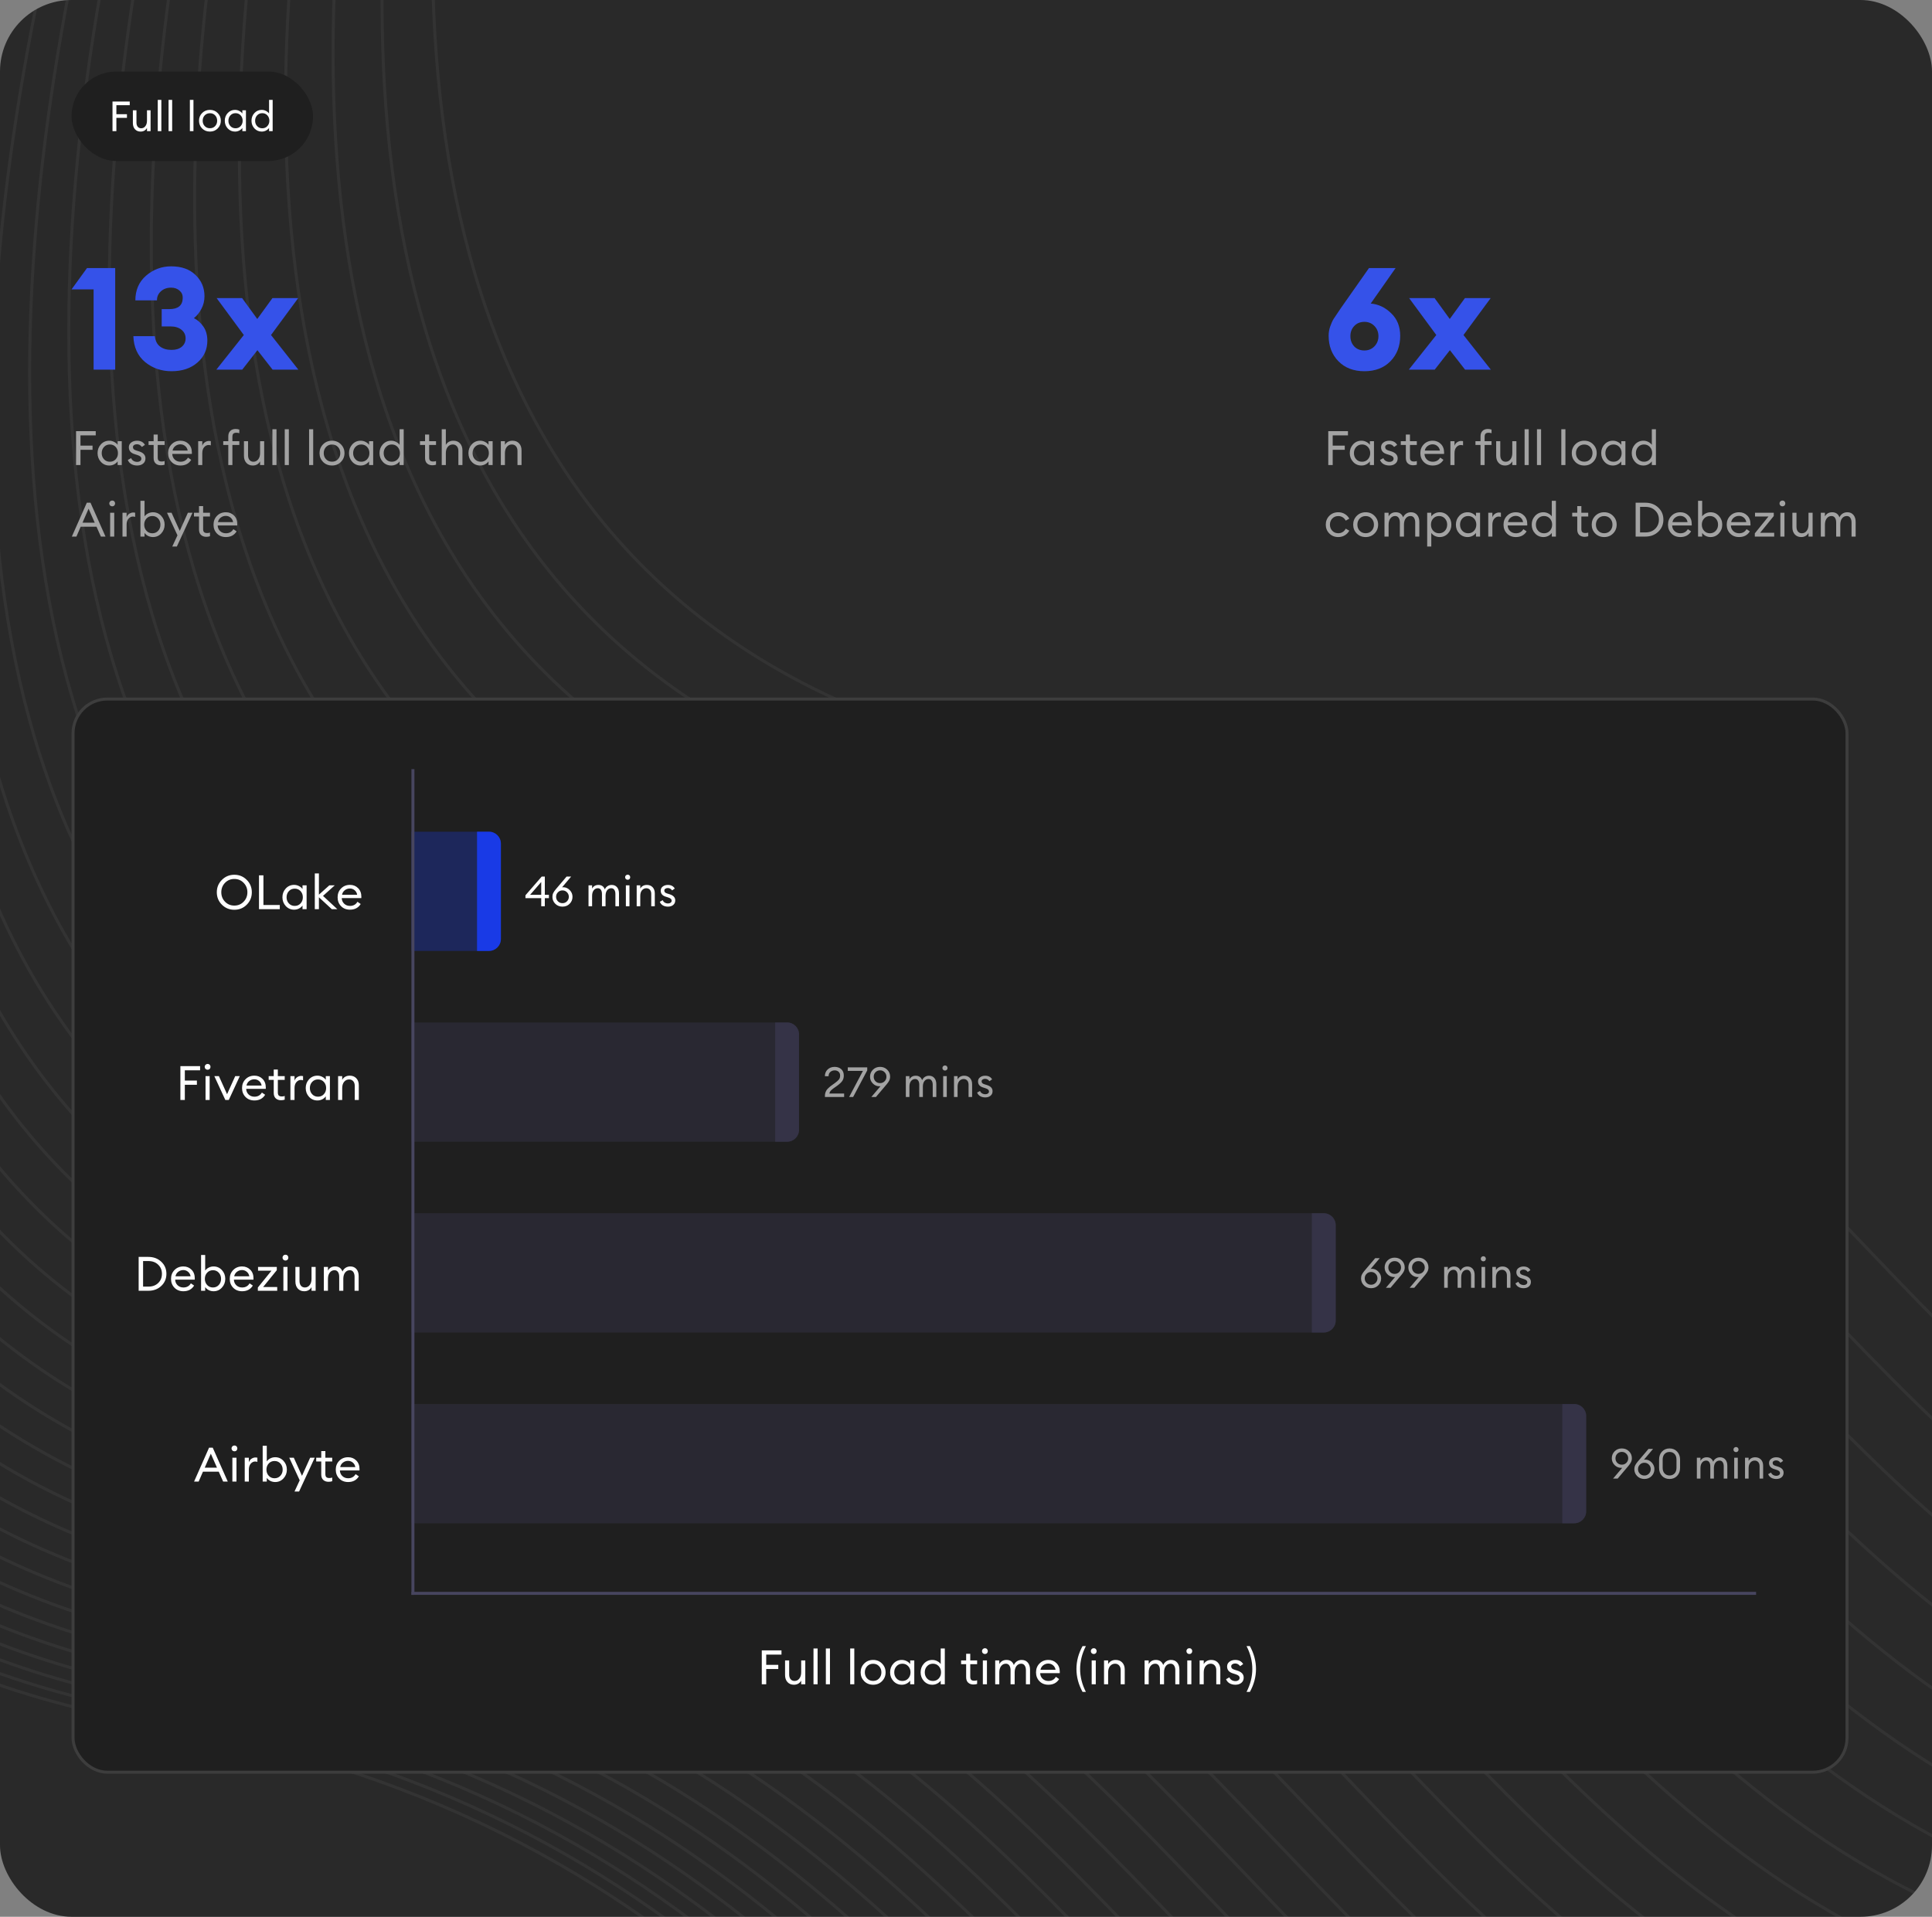 <svg width="648" height="643" viewBox="0 0 648 643" fill="none" xmlns="http://www.w3.org/2000/svg">
<rect x="0" y="0" width="648" height="643" fill="#808080" stroke="none"/>
<g clip-path="url(#clip0_976_4033)">
<rect width="648" height="643" rx="24" fill="#292929"/>
<g opacity="0.05">
<path d="M-70.905 -64.702C-70.905 -64.702 -337.7 512.999 52.114 578.304C441.927 643.61 259.302 1085.88 1050.29 745.529C1841.29 405.175 1078.89 1422.05 1078.89 1422.05" stroke="white"/>
<path d="M234.11 -385.678C234.11 -385.678 -32.684 192.022 357.129 257.327C746.943 322.633 564.317 764.907 1355.31 424.553C2146.3 84.198 1383.91 1101.08 1383.91 1101.08" stroke="white"/>
<path d="M-68.116 -67.639C-68.116 -67.639 -334.91 510.061 54.903 575.367C444.716 640.672 262.091 1082.95 1053.08 742.592C1844.07 402.238 1081.68 1419.12 1081.68 1419.12" stroke="white"/>
<path d="M-64.858 -71.069C-64.858 -71.069 -331.653 506.631 58.161 571.937C447.974 637.242 265.348 1079.52 1056.34 739.162C1847.33 398.808 1084.94 1415.69 1084.94 1415.69" stroke="white"/>
<path d="M-61.128 -74.991C-61.128 -74.991 -327.922 502.709 61.891 568.015C451.705 633.32 269.079 1075.59 1060.07 735.24C1851.06 394.886 1088.67 1411.76 1088.67 1411.76" stroke="white"/>
<path d="M-56.929 -79.413C-56.929 -79.413 -323.723 498.288 66.09 563.593C455.904 628.899 273.278 1071.17 1064.27 730.818C1855.26 390.464 1092.87 1407.34 1092.87 1407.34" stroke="white"/>
<path d="M-52.261 -84.327C-52.261 -84.327 -319.055 493.374 70.758 558.679C460.572 623.985 277.946 1066.26 1068.94 725.904C1859.93 385.55 1097.54 1402.43 1097.54 1402.43" stroke="white"/>
<path d="M-47.12 -89.733C-47.12 -89.733 -313.914 487.967 75.899 553.273C465.712 618.578 283.087 1060.85 1074.08 720.498C1865.07 380.144 1102.68 1397.02 1102.68 1397.02" stroke="white"/>
<path d="M-41.511 -95.639C-41.511 -95.639 -308.305 482.061 81.508 547.367C471.322 612.672 288.696 1054.95 1079.69 714.592C1870.68 374.238 1108.29 1391.12 1108.29 1391.12" stroke="white"/>
<path d="M-35.433 -102.038C-35.433 -102.038 -302.227 475.663 87.587 540.968C477.4 606.274 294.774 1048.55 1085.77 708.193C1876.76 367.839 1114.36 1384.72 1114.36 1384.72" stroke="white"/>
<path d="M-28.882 -108.928C-28.882 -108.928 -295.676 468.772 94.137 534.077C483.951 599.383 301.325 1041.66 1092.32 701.303C1883.31 360.948 1120.92 1377.83 1120.92 1377.83" stroke="white"/>
<path d="M-21.862 -116.319C-21.862 -116.319 -288.657 461.381 101.157 526.687C490.97 591.992 308.345 1034.27 1099.34 693.912C1890.33 353.558 1127.93 1370.44 1127.93 1370.44" stroke="white"/>
<path d="M-14.374 -124.194C-14.374 -124.194 -281.168 453.506 108.645 518.812C498.458 584.117 315.833 1026.39 1106.82 686.037C1897.82 345.683 1135.42 1362.56 1135.42 1362.56" stroke="white"/>
<path d="M-6.413 -132.569C-6.413 -132.569 -273.207 445.131 116.606 510.437C506.419 575.742 323.794 1018.02 1114.79 677.662C1905.78 337.308 1143.38 1354.19 1143.38 1354.19" stroke="white"/>
<path d="M2.013 -141.436C2.013 -141.436 -264.782 436.264 125.032 501.57C514.845 566.875 332.22 1009.15 1123.21 668.795C1914.2 328.441 1151.81 1345.32 1151.81 1345.32" stroke="white"/>
<path d="M10.915 -150.803C10.915 -150.803 -255.879 426.897 133.934 492.202C523.748 557.508 341.122 999.782 1132.11 659.428C1923.11 319.073 1160.71 1335.95 1160.71 1335.95" stroke="white"/>
<path d="M20.286 -160.663C20.286 -160.663 -246.508 417.038 143.305 482.343C533.119 547.649 350.493 989.923 1141.48 649.568C1932.48 309.214 1170.08 1326.09 1170.08 1326.09" stroke="white"/>
<path d="M30.122 -171.014C30.122 -171.014 -236.672 406.686 153.141 471.992C542.955 537.297 360.329 979.571 1151.32 639.217C1942.31 298.863 1179.92 1315.74 1179.92 1315.74" stroke="white"/>
<path d="M40.435 -181.866C40.435 -181.866 -226.36 395.834 163.454 461.14C553.267 526.445 370.641 968.72 1161.63 628.365C1952.63 288.011 1190.23 1304.89 1190.23 1304.89" stroke="white"/>
<path d="M51.212 -193.209C51.212 -193.209 -215.582 384.491 174.231 449.796C564.044 515.102 381.419 957.376 1172.41 617.022C1963.4 276.667 1201.01 1293.55 1201.01 1293.55" stroke="white"/>
<path d="M62.458 -205.045C62.458 -205.045 -204.336 372.655 185.477 437.96C575.29 503.266 392.665 945.54 1183.66 605.186C1974.65 264.831 1212.26 1281.71 1212.26 1281.71" stroke="white"/>
<path d="M74.177 -217.374C74.177 -217.374 -192.617 360.327 197.196 425.632C587.009 490.938 404.384 933.212 1195.38 592.857C1986.37 252.503 1223.97 1269.38 1223.97 1269.38" stroke="white"/>
<path d="M86.368 -230.209C86.368 -230.209 -180.426 347.491 209.387 412.796C599.201 478.102 416.575 920.376 1207.57 580.022C1998.56 239.667 1236.17 1256.55 1236.17 1256.55" stroke="white"/>
<path d="M99.028 -243.53C99.028 -243.53 -167.766 334.17 222.047 399.476C611.861 464.781 429.235 907.055 1220.23 566.701C2011.22 226.347 1248.83 1243.22 1248.83 1243.22" stroke="white"/>
<path d="M112.153 -257.342C112.153 -257.342 -154.641 320.358 235.172 385.663C624.986 450.969 442.36 893.243 1233.35 552.889C2024.34 212.534 1261.95 1229.41 1261.95 1229.41" stroke="white"/>
<path d="M125.755 -271.655C125.755 -271.655 -141.039 306.045 248.774 371.351C638.587 436.656 455.962 878.93 1246.95 538.576C2037.95 198.222 1275.55 1215.1 1275.55 1215.1" stroke="white"/>
<path d="M139.825 -286.459C139.825 -286.459 -126.969 291.241 262.844 356.546C652.658 421.852 470.032 864.126 1261.02 523.772C2052.02 183.417 1289.62 1200.3 1289.62 1200.3" stroke="white"/>
<path d="M154.364 -301.756C154.364 -301.756 -112.43 275.944 277.383 341.249C667.197 406.555 484.571 848.829 1275.56 508.475C2066.55 168.12 1304.16 1185 1304.16 1185" stroke="white"/>
<path d="M169.372 -317.553C169.372 -317.553 -97.422 260.147 292.391 325.452C682.205 390.758 499.579 833.032 1290.57 492.678C2081.56 152.323 1319.17 1169.2 1319.17 1169.2" stroke="white"/>
<path d="M184.853 -333.842C184.853 -333.842 -81.942 243.858 307.872 309.163C697.685 374.469 515.059 816.743 1306.05 476.389C2097.04 136.034 1334.65 1152.91 1334.65 1152.91" stroke="white"/>
<path d="M200.802 -350.624C200.802 -350.624 -65.993 227.077 323.821 292.382C713.634 357.688 531.009 799.962 1322 459.607C2112.99 119.253 1350.6 1136.13 1350.6 1136.13" stroke="white"/>
<path d="M217.22 -367.905C217.22 -367.905 -49.575 209.795 340.239 275.101C730.052 340.406 547.427 782.68 1338.42 442.326C2129.41 101.972 1367.02 1118.85 1367.02 1118.85" stroke="white"/>
</g>
<rect x="24" y="24" width="81" height="30" rx="15" fill="#1F1F1F"/>
<path d="M37.734 44V34.06H43.517V35.292H39.036V38.302H42.578V39.534H39.036V44H37.734ZM47.143 44.14C46.378 44.14 45.757 43.883 45.281 43.37C44.805 42.847 44.567 42.157 44.567 41.298V37H45.771V41.116C45.771 41.704 45.911 42.171 46.191 42.516C46.48 42.861 46.868 43.034 47.353 43.034C47.913 43.034 48.375 42.805 48.739 42.348C49.112 41.881 49.299 41.256 49.299 40.472V37H50.503V44H49.299V42.922C48.842 43.734 48.123 44.14 47.143 44.14ZM52.913 44V33.5H54.117V44H52.913ZM56.539 44V33.5H57.743V44H56.539ZM63.682 44V33.5H64.886V44H63.682ZM70.416 44.14C69.362 44.14 68.484 43.79 67.784 43.09C67.094 42.381 66.749 41.517 66.749 40.5C66.749 39.483 67.094 38.624 67.784 37.924C68.484 37.215 69.362 36.86 70.416 36.86C71.462 36.86 72.33 37.215 73.02 37.924C73.721 38.624 74.07 39.483 74.07 40.5C74.07 41.517 73.721 42.381 73.02 43.09C72.33 43.79 71.462 44.14 70.416 44.14ZM68.653 42.292C69.11 42.777 69.698 43.02 70.416 43.02C71.135 43.02 71.719 42.777 72.166 42.292C72.615 41.807 72.838 41.209 72.838 40.5C72.838 39.791 72.615 39.193 72.166 38.708C71.719 38.223 71.135 37.98 70.416 37.98C69.698 37.98 69.11 38.223 68.653 38.708C68.204 39.193 67.981 39.791 67.981 40.5C67.981 41.209 68.204 41.807 68.653 42.292ZM78.823 44.14C77.852 44.14 77.035 43.785 76.373 43.076C75.719 42.367 75.393 41.508 75.393 40.5C75.393 39.492 75.719 38.633 76.373 37.924C77.035 37.215 77.852 36.86 78.823 36.86C79.336 36.86 79.812 36.977 80.251 37.21C80.699 37.434 81.044 37.723 81.287 38.078V37H82.491V44H81.287V42.922C81.044 43.277 80.699 43.571 80.251 43.804C79.812 44.028 79.336 44.14 78.823 44.14ZM79.005 43.034C79.695 43.034 80.265 42.791 80.713 42.306C81.161 41.821 81.385 41.219 81.385 40.5C81.385 39.781 81.161 39.179 80.713 38.694C80.265 38.209 79.695 37.966 79.005 37.966C78.305 37.966 77.731 38.209 77.283 38.694C76.835 39.179 76.611 39.781 76.611 40.5C76.611 41.219 76.835 41.821 77.283 42.306C77.731 42.791 78.305 43.034 79.005 43.034ZM87.781 44.14C86.811 44.14 85.994 43.785 85.331 43.076C84.678 42.367 84.351 41.508 84.351 40.5C84.351 39.492 84.678 38.633 85.331 37.924C85.994 37.215 86.811 36.86 87.781 36.86C88.294 36.86 88.77 36.977 89.209 37.21C89.657 37.434 90.002 37.723 90.245 38.078V33.5H91.449V44H90.245V42.922C90.002 43.277 89.657 43.571 89.209 43.804C88.77 44.028 88.294 44.14 87.781 44.14ZM87.963 43.034C88.654 43.034 89.223 42.791 89.671 42.306C90.119 41.821 90.343 41.219 90.343 40.5C90.343 39.781 90.119 39.179 89.671 38.694C89.223 38.209 88.654 37.966 87.963 37.966C87.263 37.966 86.689 38.209 86.241 38.694C85.793 39.179 85.569 39.781 85.569 40.5C85.569 41.219 85.793 41.821 86.241 42.306C86.689 42.791 87.263 43.034 87.963 43.034Z" fill="white"/>
<path d="M31.392 124V97.072H24L29.184 89.92H38.64V124H31.392ZM57.546 124.528C54.122 124.528 51.162 123.504 48.666 121.456C46.17 119.376 44.858 116.48 44.73 112.768H51.93C52.09 114.304 52.666 115.456 53.658 116.224C54.65 116.992 55.946 117.376 57.546 117.376C58.954 117.376 60.074 117.04 60.906 116.368C61.77 115.664 62.218 114.752 62.25 113.632C62.282 112.416 61.834 111.424 60.906 110.656C59.978 109.888 58.746 109.504 57.21 109.504H54.234V103.696H56.826C59.738 103.696 61.226 102.464 61.29 100C61.322 98.976 60.97 98.144 60.234 97.504C59.498 96.832 58.554 96.496 57.402 96.496C55.994 96.496 54.842 96.912 53.946 97.744C53.05 98.576 52.618 99.584 52.65 100.768H45.402C45.402 97.312 46.602 94.544 49.002 92.464C51.434 90.384 54.234 89.344 57.402 89.344C60.89 89.344 63.626 90.32 65.61 92.272C67.594 94.192 68.586 96.56 68.586 99.376C68.586 100.912 68.234 102.336 67.53 103.648C66.858 104.928 66.026 105.952 65.034 106.72C66.314 107.36 67.386 108.32 68.25 109.6C69.114 110.88 69.546 112.432 69.546 114.256C69.546 117.264 68.426 119.728 66.186 121.648C63.978 123.568 61.098 124.528 57.546 124.528ZM91.427 124L86.339 117.472L81.251 124H72.563L81.779 112.384L72.659 100H81.203L86.291 107.008L91.379 100H100.019L90.899 112.384L100.067 124H91.427Z" fill="#3552E9"/>
<path d="M25.504 156V144.64H32.112V146.048H26.992V149.488H31.04V150.896H26.992V156H25.504ZM36.643 156.16C35.533 156.16 34.6 155.755 33.843 154.944C33.096 154.133 32.723 153.152 32.723 152C32.723 150.848 33.096 149.867 33.843 149.056C34.6 148.245 35.533 147.84 36.643 147.84C37.229 147.84 37.773 147.973 38.275 148.24C38.787 148.496 39.181 148.827 39.459 149.232V148H40.835V156H39.459V154.768C39.181 155.173 38.787 155.509 38.275 155.776C37.773 156.032 37.229 156.16 36.643 156.16ZM36.851 154.896C37.64 154.896 38.291 154.619 38.803 154.064C39.315 153.509 39.571 152.821 39.571 152C39.571 151.179 39.315 150.491 38.803 149.936C38.291 149.381 37.64 149.104 36.851 149.104C36.051 149.104 35.395 149.381 34.883 149.936C34.371 150.491 34.115 151.179 34.115 152C34.115 152.821 34.371 153.509 34.883 154.064C35.395 154.619 36.051 154.896 36.851 154.896ZM46.001 156.16C45.265 156.16 44.619 156.005 44.065 155.696C43.51 155.376 43.11 154.912 42.865 154.304L43.985 153.68C44.134 154.075 44.395 154.384 44.769 154.608C45.142 154.832 45.558 154.944 46.017 154.944C46.411 154.944 46.742 154.848 47.009 154.656C47.275 154.464 47.409 154.203 47.409 153.872C47.409 153.584 47.302 153.344 47.089 153.152C46.886 152.96 46.529 152.784 46.017 152.624L45.217 152.368C43.883 151.984 43.217 151.205 43.217 150.032C43.217 149.371 43.478 148.843 44.001 148.448C44.534 148.043 45.19 147.84 45.969 147.84C47.185 147.84 48.065 148.304 48.609 149.232L47.585 149.936C47.147 149.328 46.593 149.024 45.921 149.024C45.558 149.024 45.243 149.115 44.977 149.296C44.721 149.467 44.593 149.696 44.593 149.984C44.593 150.251 44.673 150.48 44.833 150.672C45.003 150.853 45.302 151.008 45.729 151.136L46.609 151.408C48.059 151.856 48.785 152.64 48.785 153.76C48.785 154.507 48.523 155.093 48.001 155.52C47.489 155.947 46.822 156.16 46.001 156.16ZM53.974 156.08C53.238 156.08 52.646 155.872 52.198 155.456C51.75 155.04 51.526 154.432 51.526 153.632V149.264H49.83V148H51.526V145.776H52.902V148H55.206V149.264H52.902V153.456C52.902 153.957 53.008 154.309 53.222 154.512C53.435 154.715 53.771 154.816 54.23 154.816C54.635 154.816 54.96 154.763 55.206 154.656V155.888C54.822 156.016 54.411 156.08 53.974 156.08ZM60.534 156.16C59.307 156.16 58.31 155.765 57.542 154.976C56.774 154.187 56.39 153.195 56.39 152C56.39 150.816 56.779 149.829 57.558 149.04C58.337 148.24 59.334 147.84 60.55 147.84C61.627 147.84 62.529 148.203 63.254 148.928C63.99 149.643 64.358 150.619 64.358 151.856C64.358 152.016 64.353 152.155 64.342 152.272H57.782C57.803 153.019 58.07 153.643 58.582 154.144C59.105 154.645 59.761 154.896 60.55 154.896C61.67 154.896 62.502 154.432 63.046 153.504L64.134 154.256C63.355 155.525 62.156 156.16 60.534 156.16ZM57.878 151.152H62.95C62.843 150.512 62.561 150.005 62.102 149.632C61.654 149.248 61.121 149.056 60.502 149.056C59.873 149.056 59.307 149.248 58.806 149.632C58.316 150.005 58.006 150.512 57.878 151.152ZM66.471 156V148H67.847V149.552C67.996 149.061 68.284 148.667 68.711 148.368C69.148 148.069 69.607 147.92 70.087 147.92C70.322 147.92 70.53 147.941 70.711 147.984V149.408C70.519 149.323 70.268 149.28 69.959 149.28C69.404 149.28 68.914 149.52 68.487 150C68.06 150.48 67.847 151.157 67.847 152.032V156H66.471ZM76.572 156V149.264H74.876V148H76.572V146.384C76.572 145.584 76.796 144.971 77.244 144.544C77.692 144.117 78.284 143.904 79.02 143.904C79.458 143.904 79.874 143.973 80.268 144.112V145.328C80.023 145.221 79.692 145.168 79.276 145.168C78.818 145.168 78.482 145.269 78.268 145.472C78.055 145.675 77.948 146.027 77.948 146.528V148H80.268V149.264H77.948V156H76.572ZM84.767 156.16C83.893 156.16 83.183 155.867 82.639 155.28C82.095 154.683 81.823 153.893 81.823 152.912V148H83.199V152.704C83.199 153.376 83.359 153.909 83.679 154.304C84.01 154.699 84.453 154.896 85.007 154.896C85.647 154.896 86.175 154.635 86.591 154.112C87.018 153.579 87.231 152.864 87.231 151.968V148H88.607V156H87.231V154.768C86.709 155.696 85.887 156.16 84.767 156.16ZM91.361 156V144H92.737V156H91.361ZM95.505 156V144H96.881V156H95.505ZM103.669 156V144H105.045V156H103.669ZM111.366 156.16C110.16 156.16 109.158 155.76 108.358 154.96C107.568 154.149 107.174 153.163 107.174 152C107.174 150.837 107.568 149.856 108.358 149.056C109.158 148.245 110.16 147.84 111.366 147.84C112.56 147.84 113.552 148.245 114.342 149.056C115.142 149.856 115.542 150.837 115.542 152C115.542 153.163 115.142 154.149 114.342 154.96C113.552 155.76 112.56 156.16 111.366 156.16ZM109.35 154.048C109.872 154.603 110.544 154.88 111.366 154.88C112.187 154.88 112.854 154.603 113.366 154.048C113.878 153.493 114.134 152.811 114.134 152C114.134 151.189 113.878 150.507 113.366 149.952C112.854 149.397 112.187 149.12 111.366 149.12C110.544 149.12 109.872 149.397 109.35 149.952C108.838 150.507 108.582 151.189 108.582 152C108.582 152.811 108.838 153.493 109.35 154.048ZM120.973 156.16C119.863 156.16 118.93 155.755 118.173 154.944C117.426 154.133 117.053 153.152 117.053 152C117.053 150.848 117.426 149.867 118.173 149.056C118.93 148.245 119.863 147.84 120.973 147.84C121.559 147.84 122.103 147.973 122.605 148.24C123.117 148.496 123.511 148.827 123.789 149.232V148H125.165V156H123.789V154.768C123.511 155.173 123.117 155.509 122.605 155.776C122.103 156.032 121.559 156.16 120.973 156.16ZM121.181 154.896C121.97 154.896 122.621 154.619 123.133 154.064C123.645 153.509 123.901 152.821 123.901 152C123.901 151.179 123.645 150.491 123.133 149.936C122.621 149.381 121.97 149.104 121.181 149.104C120.381 149.104 119.725 149.381 119.213 149.936C118.701 150.491 118.445 151.179 118.445 152C118.445 152.821 118.701 153.509 119.213 154.064C119.725 154.619 120.381 154.896 121.181 154.896ZM131.211 156.16C130.101 156.16 129.168 155.755 128.411 154.944C127.664 154.133 127.291 153.152 127.291 152C127.291 150.848 127.664 149.867 128.411 149.056C129.168 148.245 130.101 147.84 131.211 147.84C131.797 147.84 132.341 147.973 132.843 148.24C133.355 148.496 133.749 148.827 134.027 149.232V144H135.403V156H134.027V154.768C133.749 155.173 133.355 155.509 132.843 155.776C132.341 156.032 131.797 156.16 131.211 156.16ZM131.419 154.896C132.208 154.896 132.859 154.619 133.371 154.064C133.883 153.509 134.139 152.821 134.139 152C134.139 151.179 133.883 150.491 133.371 149.936C132.859 149.381 132.208 149.104 131.419 149.104C130.619 149.104 129.963 149.381 129.451 149.936C128.939 150.491 128.683 151.179 128.683 152C128.683 152.821 128.939 153.509 129.451 154.064C129.963 154.619 130.619 154.896 131.419 154.896ZM145.011 156.08C144.275 156.08 143.683 155.872 143.235 155.456C142.787 155.04 142.563 154.432 142.563 153.632V149.264H140.867V148H142.563V145.776H143.939V148H146.243V149.264H143.939V153.456C143.939 153.957 144.045 154.309 144.259 154.512C144.472 154.715 144.808 154.816 145.267 154.816C145.672 154.816 145.997 154.763 146.243 154.656V155.888C145.859 156.016 145.448 156.08 145.011 156.08ZM149.536 156H148.16V144H149.536V149.232C150.08 148.304 150.928 147.84 152.08 147.84C152.987 147.84 153.718 148.133 154.272 148.72C154.827 149.307 155.104 150.091 155.104 151.072V156H153.744V151.28C153.744 150.608 153.574 150.08 153.232 149.696C152.891 149.301 152.432 149.104 151.856 149.104C151.195 149.104 150.64 149.365 150.192 149.888C149.755 150.411 149.536 151.125 149.536 152.032V156ZM161.038 156.16C159.929 156.16 158.996 155.755 158.238 154.944C157.492 154.133 157.118 153.152 157.118 152C157.118 150.848 157.492 149.867 158.238 149.056C158.996 148.245 159.929 147.84 161.038 147.84C161.625 147.84 162.169 147.973 162.67 148.24C163.182 148.496 163.577 148.827 163.854 149.232V148H165.23V156H163.854V154.768C163.577 155.173 163.182 155.509 162.67 155.776C162.169 156.032 161.625 156.16 161.038 156.16ZM161.246 154.896C162.036 154.896 162.686 154.619 163.198 154.064C163.71 153.509 163.966 152.821 163.966 152C163.966 151.179 163.71 150.491 163.198 149.936C162.686 149.381 162.036 149.104 161.246 149.104C160.446 149.104 159.79 149.381 159.278 149.936C158.766 150.491 158.51 151.179 158.51 152C158.51 152.821 158.766 153.509 159.278 154.064C159.79 154.619 160.446 154.896 161.246 154.896ZM167.98 156V148H169.356V149.232C169.9 148.304 170.748 147.84 171.9 147.84C172.807 147.84 173.538 148.133 174.092 148.72C174.647 149.307 174.924 150.091 174.924 151.072V156H173.564V151.28C173.564 150.608 173.394 150.08 173.052 149.696C172.711 149.301 172.252 149.104 171.676 149.104C171.015 149.104 170.46 149.365 170.012 149.888C169.575 150.411 169.356 151.125 169.356 152.032V156H167.98ZM24.096 180L29.12 168.64H30.352L35.392 180H33.84L32.368 176.688H27.072L25.632 180H24.096ZM29.712 170.656L27.664 175.344H31.776L29.712 170.656ZM38.332 169.584C38.151 169.765 37.922 169.856 37.644 169.856C37.367 169.856 37.132 169.765 36.94 169.584C36.748 169.392 36.652 169.157 36.652 168.88C36.652 168.613 36.748 168.384 36.94 168.192C37.132 168 37.367 167.904 37.644 167.904C37.922 167.904 38.151 168 38.332 168.192C38.514 168.384 38.604 168.613 38.604 168.88C38.604 169.157 38.514 169.392 38.332 169.584ZM36.94 180V172H38.316V180H36.94ZM41.085 180V172H42.461V173.552C42.61 173.061 42.898 172.667 43.325 172.368C43.762 172.069 44.221 171.92 44.701 171.92C44.935 171.92 45.143 171.941 45.325 171.984V173.408C45.133 173.323 44.882 173.28 44.573 173.28C44.018 173.28 43.527 173.52 43.101 174C42.674 174.48 42.461 175.157 42.461 176.032V180H41.085ZM51.296 180.16C50.709 180.16 50.16 180.032 49.648 179.776C49.147 179.509 48.758 179.173 48.48 178.768V180H47.104V168H48.48V173.232C48.758 172.827 49.147 172.496 49.648 172.24C50.16 171.973 50.709 171.84 51.296 171.84C52.406 171.84 53.334 172.245 54.08 173.056C54.837 173.867 55.216 174.848 55.216 176C55.216 177.152 54.837 178.133 54.08 178.944C53.334 179.755 52.406 180.16 51.296 180.16ZM49.136 178.064C49.648 178.619 50.299 178.896 51.088 178.896C51.877 178.896 52.528 178.619 53.04 178.064C53.552 177.509 53.808 176.821 53.808 176C53.808 175.179 53.552 174.491 53.04 173.936C52.528 173.381 51.877 173.104 51.088 173.104C50.299 173.104 49.648 173.381 49.136 173.936C48.624 174.491 48.368 175.179 48.368 176C48.368 176.821 48.624 177.509 49.136 178.064ZM59.314 183.344H57.778L59.522 179.584L56.018 172H57.538L60.29 178.08L63.026 172H64.562L59.314 183.344ZM69.2 180.08C68.464 180.08 67.872 179.872 67.424 179.456C66.976 179.04 66.752 178.432 66.752 177.632V173.264H65.056V172H66.752V169.776H68.128V172H70.432V173.264H68.128V177.456C68.128 177.957 68.235 178.309 68.448 178.512C68.661 178.715 68.997 178.816 69.456 178.816C69.861 178.816 70.187 178.763 70.432 178.656V179.888C70.048 180.016 69.637 180.08 69.2 180.08ZM75.76 180.16C74.534 180.16 73.536 179.765 72.768 178.976C72 178.187 71.616 177.195 71.616 176C71.616 174.816 72.006 173.829 72.784 173.04C73.563 172.24 74.56 171.84 75.776 171.84C76.854 171.84 77.755 172.203 78.48 172.928C79.216 173.643 79.584 174.619 79.584 175.856C79.584 176.016 79.579 176.155 79.568 176.272H73.008C73.03 177.019 73.296 177.643 73.808 178.144C74.331 178.645 74.987 178.896 75.776 178.896C76.896 178.896 77.728 178.432 78.272 177.504L79.36 178.256C78.582 179.525 77.382 180.16 75.76 180.16ZM73.104 175.152H78.176C78.07 174.512 77.787 174.005 77.328 173.632C76.88 173.248 76.347 173.056 75.728 173.056C75.099 173.056 74.534 173.248 74.032 173.632C73.542 174.005 73.232 174.512 73.104 175.152Z" fill="#A3A3A3"/>
<path d="M466.368 121.168C464.192 123.408 461.28 124.528 457.632 124.528C453.984 124.528 451.072 123.408 448.896 121.168C446.72 118.928 445.632 116.08 445.632 112.624C445.632 111.536 445.808 110.496 446.16 109.504C446.512 108.48 446.896 107.632 447.312 106.96C447.76 106.256 448.544 105.088 449.664 103.456L459.168 89.92H468.096L459.744 101.824C462.336 102.048 464.624 103.136 466.608 105.088C468.624 107.008 469.632 109.536 469.632 112.672C469.632 116.096 468.544 118.928 466.368 121.168ZM457.632 117.568C458.976 117.568 460.096 117.104 460.992 116.176C461.888 115.248 462.336 114.112 462.336 112.768C462.336 111.424 461.888 110.288 460.992 109.36C460.096 108.432 458.976 107.968 457.632 107.968C456.224 107.968 455.088 108.432 454.224 109.36C453.36 110.256 452.928 111.392 452.928 112.768C452.928 114.144 453.36 115.296 454.224 116.224C455.088 117.12 456.224 117.568 457.632 117.568ZM491.389 124L486.301 117.472L481.213 124H472.525L481.741 112.384L472.621 100H481.165L486.253 107.008L491.341 100H499.981L490.861 112.384L500.029 124H491.389Z" fill="#3552E9"/>
<path d="M445.504 156V144.64H452.112V146.048H446.992V149.488H451.04V150.896H446.992V156H445.504ZM456.643 156.16C455.533 156.16 454.6 155.755 453.843 154.944C453.096 154.133 452.723 153.152 452.723 152C452.723 150.848 453.096 149.867 453.843 149.056C454.6 148.245 455.533 147.84 456.643 147.84C457.229 147.84 457.773 147.973 458.275 148.24C458.787 148.496 459.181 148.827 459.459 149.232V148H460.835V156H459.459V154.768C459.181 155.173 458.787 155.509 458.275 155.776C457.773 156.032 457.229 156.16 456.643 156.16ZM456.851 154.896C457.64 154.896 458.291 154.619 458.803 154.064C459.315 153.509 459.571 152.821 459.571 152C459.571 151.179 459.315 150.491 458.803 149.936C458.291 149.381 457.64 149.104 456.851 149.104C456.051 149.104 455.395 149.381 454.883 149.936C454.371 150.491 454.115 151.179 454.115 152C454.115 152.821 454.371 153.509 454.883 154.064C455.395 154.619 456.051 154.896 456.851 154.896ZM466.001 156.16C465.265 156.16 464.619 156.005 464.065 155.696C463.51 155.376 463.11 154.912 462.865 154.304L463.985 153.68C464.134 154.075 464.395 154.384 464.769 154.608C465.142 154.832 465.558 154.944 466.017 154.944C466.411 154.944 466.742 154.848 467.009 154.656C467.275 154.464 467.409 154.203 467.409 153.872C467.409 153.584 467.302 153.344 467.089 153.152C466.886 152.96 466.529 152.784 466.017 152.624L465.217 152.368C463.883 151.984 463.217 151.205 463.217 150.032C463.217 149.371 463.478 148.843 464.001 148.448C464.534 148.043 465.19 147.84 465.969 147.84C467.185 147.84 468.065 148.304 468.609 149.232L467.585 149.936C467.147 149.328 466.593 149.024 465.921 149.024C465.558 149.024 465.243 149.115 464.977 149.296C464.721 149.467 464.593 149.696 464.593 149.984C464.593 150.251 464.673 150.48 464.833 150.672C465.003 150.853 465.302 151.008 465.729 151.136L466.609 151.408C468.059 151.856 468.785 152.64 468.785 153.76C468.785 154.507 468.523 155.093 468.001 155.52C467.489 155.947 466.822 156.16 466.001 156.16ZM473.974 156.08C473.238 156.08 472.646 155.872 472.198 155.456C471.75 155.04 471.526 154.432 471.526 153.632V149.264H469.83V148H471.526V145.776H472.902V148H475.206V149.264H472.902V153.456C472.902 153.957 473.008 154.309 473.222 154.512C473.435 154.715 473.771 154.816 474.23 154.816C474.635 154.816 474.96 154.763 475.206 154.656V155.888C474.822 156.016 474.411 156.08 473.974 156.08ZM480.534 156.16C479.307 156.16 478.31 155.765 477.542 154.976C476.774 154.187 476.39 153.195 476.39 152C476.39 150.816 476.779 149.829 477.558 149.04C478.337 148.24 479.334 147.84 480.55 147.84C481.627 147.84 482.529 148.203 483.254 148.928C483.99 149.643 484.358 150.619 484.358 151.856C484.358 152.016 484.353 152.155 484.342 152.272H477.782C477.803 153.019 478.07 153.643 478.582 154.144C479.105 154.645 479.761 154.896 480.55 154.896C481.67 154.896 482.502 154.432 483.046 153.504L484.134 154.256C483.355 155.525 482.155 156.16 480.534 156.16ZM477.878 151.152H482.95C482.843 150.512 482.561 150.005 482.102 149.632C481.654 149.248 481.121 149.056 480.502 149.056C479.873 149.056 479.307 149.248 478.806 149.632C478.315 150.005 478.006 150.512 477.878 151.152ZM486.471 156V148H487.847V149.552C487.996 149.061 488.284 148.667 488.711 148.368C489.148 148.069 489.607 147.92 490.087 147.92C490.322 147.92 490.53 147.941 490.711 147.984V149.408C490.519 149.323 490.268 149.28 489.959 149.28C489.404 149.28 488.914 149.52 488.487 150C488.06 150.48 487.847 151.157 487.847 152.032V156H486.471ZM496.572 156V149.264H494.876V148H496.572V146.384C496.572 145.584 496.796 144.971 497.244 144.544C497.692 144.117 498.284 143.904 499.02 143.904C499.458 143.904 499.874 143.973 500.268 144.112V145.328C500.023 145.221 499.692 145.168 499.276 145.168C498.818 145.168 498.482 145.269 498.268 145.472C498.055 145.675 497.948 146.027 497.948 146.528V148H500.268V149.264H497.948V156H496.572ZM504.767 156.16C503.893 156.16 503.183 155.867 502.639 155.28C502.095 154.683 501.823 153.893 501.823 152.912V148H503.199V152.704C503.199 153.376 503.359 153.909 503.679 154.304C504.01 154.699 504.453 154.896 505.007 154.896C505.647 154.896 506.175 154.635 506.591 154.112C507.018 153.579 507.231 152.864 507.231 151.968V148H508.607V156H507.231V154.768C506.709 155.696 505.887 156.16 504.767 156.16ZM511.361 156V144H512.737V156H511.361ZM515.505 156V144H516.881V156H515.505ZM523.669 156V144H525.045V156H523.669ZM531.366 156.16C530.16 156.16 529.158 155.76 528.358 154.96C527.568 154.149 527.174 153.163 527.174 152C527.174 150.837 527.568 149.856 528.358 149.056C529.158 148.245 530.16 147.84 531.366 147.84C532.56 147.84 533.552 148.245 534.342 149.056C535.142 149.856 535.542 150.837 535.542 152C535.542 153.163 535.142 154.149 534.342 154.96C533.552 155.76 532.56 156.16 531.366 156.16ZM529.35 154.048C529.872 154.603 530.544 154.88 531.366 154.88C532.187 154.88 532.854 154.603 533.366 154.048C533.878 153.493 534.134 152.811 534.134 152C534.134 151.189 533.878 150.507 533.366 149.952C532.854 149.397 532.187 149.12 531.366 149.12C530.544 149.12 529.872 149.397 529.35 149.952C528.838 150.507 528.582 151.189 528.582 152C528.582 152.811 528.838 153.493 529.35 154.048ZM540.973 156.16C539.863 156.16 538.93 155.755 538.173 154.944C537.426 154.133 537.053 153.152 537.053 152C537.053 150.848 537.426 149.867 538.173 149.056C538.93 148.245 539.863 147.84 540.973 147.84C541.559 147.84 542.103 147.973 542.605 148.24C543.117 148.496 543.511 148.827 543.789 149.232V148H545.165V156H543.789V154.768C543.511 155.173 543.117 155.509 542.605 155.776C542.103 156.032 541.559 156.16 540.973 156.16ZM541.181 154.896C541.97 154.896 542.621 154.619 543.133 154.064C543.645 153.509 543.901 152.821 543.901 152C543.901 151.179 543.645 150.491 543.133 149.936C542.621 149.381 541.97 149.104 541.181 149.104C540.381 149.104 539.725 149.381 539.213 149.936C538.701 150.491 538.445 151.179 538.445 152C538.445 152.821 538.701 153.509 539.213 154.064C539.725 154.619 540.381 154.896 541.181 154.896ZM551.211 156.16C550.101 156.16 549.168 155.755 548.411 154.944C547.664 154.133 547.291 153.152 547.291 152C547.291 150.848 547.664 149.867 548.411 149.056C549.168 148.245 550.101 147.84 551.211 147.84C551.797 147.84 552.341 147.973 552.843 148.24C553.355 148.496 553.749 148.827 554.027 149.232V144H555.403V156H554.027V154.768C553.749 155.173 553.355 155.509 552.843 155.776C552.341 156.032 551.797 156.16 551.211 156.16ZM551.419 154.896C552.208 154.896 552.859 154.619 553.371 154.064C553.883 153.509 554.139 152.821 554.139 152C554.139 151.179 553.883 150.491 553.371 149.936C552.859 149.381 552.208 149.104 551.419 149.104C550.619 149.104 549.963 149.381 549.451 149.936C548.939 150.491 548.683 151.179 548.683 152C548.683 152.821 548.939 153.509 549.451 154.064C549.963 154.619 550.619 154.896 551.419 154.896ZM448.864 180.16C447.659 180.16 446.656 179.76 445.856 178.96C445.067 178.16 444.672 177.173 444.672 176C444.672 174.827 445.067 173.84 445.856 173.04C446.656 172.24 447.659 171.84 448.864 171.84C449.675 171.84 450.4 172.032 451.04 172.416C451.691 172.8 452.197 173.323 452.56 173.984L451.36 174.656C451.125 174.187 450.789 173.813 450.352 173.536C449.925 173.259 449.429 173.12 448.864 173.12C448.043 173.12 447.371 173.397 446.848 173.952C446.325 174.507 446.064 175.189 446.064 176C446.064 176.811 446.325 177.493 446.848 178.048C447.371 178.603 448.043 178.88 448.864 178.88C449.429 178.88 449.925 178.741 450.352 178.464C450.789 178.187 451.125 177.813 451.36 177.344L452.56 178.016C452.197 178.677 451.691 179.2 451.04 179.584C450.4 179.968 449.675 180.16 448.864 180.16ZM458.055 180.16C456.85 180.16 455.847 179.76 455.047 178.96C454.258 178.149 453.863 177.163 453.863 176C453.863 174.837 454.258 173.856 455.047 173.056C455.847 172.245 456.85 171.84 458.055 171.84C459.25 171.84 460.242 172.245 461.031 173.056C461.831 173.856 462.231 174.837 462.231 176C462.231 177.163 461.831 178.149 461.031 178.96C460.242 179.76 459.25 180.16 458.055 180.16ZM456.039 178.048C456.562 178.603 457.234 178.88 458.055 178.88C458.876 178.88 459.543 178.603 460.055 178.048C460.567 177.493 460.823 176.811 460.823 176C460.823 175.189 460.567 174.507 460.055 173.952C459.543 173.397 458.876 173.12 458.055 173.12C457.234 173.12 456.562 173.397 456.039 173.952C455.527 174.507 455.271 175.189 455.271 176C455.271 176.811 455.527 177.493 456.039 178.048ZM474.67 180V175.296C474.67 174.635 474.531 174.107 474.254 173.712C473.987 173.307 473.598 173.104 473.086 173.104C472.446 173.104 471.923 173.355 471.518 173.856C471.123 174.357 470.915 175.04 470.894 175.904V180H469.518V175.296C469.518 174.624 469.379 174.091 469.102 173.696C468.835 173.301 468.451 173.104 467.95 173.104C467.289 173.104 466.755 173.371 466.35 173.904C465.945 174.427 465.742 175.136 465.742 176.032V180H464.366V172H465.742V173.232C466.254 172.304 467.059 171.84 468.158 171.84C469.374 171.84 470.195 172.411 470.622 173.552C470.835 173.029 471.177 172.613 471.646 172.304C472.115 171.995 472.649 171.84 473.246 171.84C474.11 171.84 474.793 172.133 475.294 172.72C475.795 173.307 476.046 174.096 476.046 175.088V180H474.67ZM480.058 183.344H478.682V172H480.058V173.232C480.336 172.827 480.725 172.496 481.226 172.24C481.738 171.973 482.288 171.84 482.874 171.84C483.984 171.84 484.912 172.245 485.658 173.056C486.416 173.867 486.794 174.848 486.794 176C486.794 177.152 486.416 178.133 485.658 178.944C484.912 179.755 483.984 180.16 482.874 180.16C482.288 180.16 481.738 180.032 481.226 179.776C480.725 179.509 480.336 179.173 480.058 178.768V183.344ZM480.714 178.064C481.226 178.619 481.877 178.896 482.666 178.896C483.456 178.896 484.106 178.619 484.618 178.064C485.13 177.509 485.386 176.821 485.386 176C485.386 175.179 485.13 174.491 484.618 173.936C484.106 173.381 483.456 173.104 482.666 173.104C481.877 173.104 481.226 173.381 480.714 173.936C480.202 174.491 479.946 175.179 479.946 176C479.946 176.821 480.202 177.509 480.714 178.064ZM492.232 180.16C491.123 180.16 490.189 179.755 489.432 178.944C488.685 178.133 488.312 177.152 488.312 176C488.312 174.848 488.685 173.867 489.432 173.056C490.189 172.245 491.123 171.84 492.232 171.84C492.819 171.84 493.363 171.973 493.864 172.24C494.376 172.496 494.771 172.827 495.048 173.232V172H496.424V180H495.048V178.768C494.771 179.173 494.376 179.509 493.864 179.776C493.363 180.032 492.819 180.16 492.232 180.16ZM492.44 178.896C493.229 178.896 493.88 178.619 494.392 178.064C494.904 177.509 495.16 176.821 495.16 176C495.16 175.179 494.904 174.491 494.392 173.936C493.88 173.381 493.229 173.104 492.44 173.104C491.64 173.104 490.984 173.381 490.472 173.936C489.96 174.491 489.704 175.179 489.704 176C489.704 176.821 489.96 177.509 490.472 178.064C490.984 178.619 491.64 178.896 492.44 178.896ZM499.174 180V172H500.55V173.552C500.699 173.061 500.987 172.667 501.414 172.368C501.851 172.069 502.31 171.92 502.79 171.92C503.025 171.92 503.233 171.941 503.414 171.984V173.408C503.222 173.323 502.971 173.28 502.662 173.28C502.107 173.28 501.617 173.52 501.19 174C500.763 174.48 500.55 175.157 500.55 176.032V180H499.174ZM508.432 180.16C507.206 180.16 506.208 179.765 505.44 178.976C504.672 178.187 504.288 177.195 504.288 176C504.288 174.816 504.678 173.829 505.456 173.04C506.235 172.24 507.232 171.84 508.448 171.84C509.526 171.84 510.427 172.203 511.152 172.928C511.888 173.643 512.256 174.619 512.256 175.856C512.256 176.016 512.251 176.155 512.24 176.272H505.68C505.702 177.019 505.968 177.643 506.48 178.144C507.003 178.645 507.659 178.896 508.448 178.896C509.568 178.896 510.4 178.432 510.944 177.504L512.032 178.256C511.254 179.525 510.054 180.16 508.432 180.16ZM505.776 175.152H510.848C510.742 174.512 510.459 174.005 510 173.632C509.552 173.248 509.019 173.056 508.4 173.056C507.771 173.056 507.206 173.248 506.704 173.632C506.214 174.005 505.904 174.512 505.776 175.152ZM517.665 180.16C516.556 180.16 515.622 179.755 514.865 178.944C514.118 178.133 513.745 177.152 513.745 176C513.745 174.848 514.118 173.867 514.865 173.056C515.622 172.245 516.556 171.84 517.665 171.84C518.252 171.84 518.796 171.973 519.297 172.24C519.809 172.496 520.204 172.827 520.481 173.232V168H521.857V180H520.481V178.768C520.204 179.173 519.809 179.509 519.297 179.776C518.796 180.032 518.252 180.16 517.665 180.16ZM517.873 178.896C518.662 178.896 519.313 178.619 519.825 178.064C520.337 177.509 520.593 176.821 520.593 176C520.593 175.179 520.337 174.491 519.825 173.936C519.313 173.381 518.662 173.104 517.873 173.104C517.073 173.104 516.417 173.381 515.905 173.936C515.393 174.491 515.137 175.179 515.137 176C515.137 176.821 515.393 177.509 515.905 178.064C516.417 178.619 517.073 178.896 517.873 178.896ZM531.465 180.08C530.729 180.08 530.137 179.872 529.689 179.456C529.241 179.04 529.017 178.432 529.017 177.632V173.264H527.321V172H529.017V169.776H530.393V172H532.697V173.264H530.393V177.456C530.393 177.957 530.5 178.309 530.713 178.512C530.926 178.715 531.262 178.816 531.721 178.816C532.126 178.816 532.452 178.763 532.697 178.656V179.888C532.313 180.016 531.902 180.08 531.465 180.08ZM538.057 180.16C536.852 180.16 535.849 179.76 535.049 178.96C534.26 178.149 533.865 177.163 533.865 176C533.865 174.837 534.26 173.856 535.049 173.056C535.849 172.245 536.852 171.84 538.057 171.84C539.252 171.84 540.244 172.245 541.033 173.056C541.833 173.856 542.233 174.837 542.233 176C542.233 177.163 541.833 178.149 541.033 178.96C540.244 179.76 539.252 180.16 538.057 180.16ZM536.041 178.048C536.564 178.603 537.236 178.88 538.057 178.88C538.879 178.88 539.545 178.603 540.057 178.048C540.569 177.493 540.825 176.811 540.825 176C540.825 175.189 540.569 174.507 540.057 173.952C539.545 173.397 538.879 173.12 538.057 173.12C537.236 173.12 536.564 173.397 536.041 173.952C535.529 174.507 535.273 175.189 535.273 176C535.273 176.811 535.529 177.493 536.041 178.048ZM548.596 180V168.64H551.86C553.599 168.64 555.039 169.179 556.18 170.256C557.332 171.333 557.908 172.688 557.908 174.32C557.908 175.952 557.332 177.307 556.18 178.384C555.039 179.461 553.599 180 551.86 180H548.596ZM550.084 178.608H551.86C553.215 178.608 554.308 178.208 555.14 177.408C555.983 176.597 556.404 175.568 556.404 174.32C556.404 173.072 555.983 172.048 555.14 171.248C554.308 170.437 553.215 170.032 551.86 170.032H550.084V178.608ZM563.599 180.16C562.372 180.16 561.375 179.765 560.607 178.976C559.839 178.187 559.455 177.195 559.455 176C559.455 174.816 559.844 173.829 560.623 173.04C561.402 172.24 562.399 171.84 563.615 171.84C564.692 171.84 565.594 172.203 566.319 172.928C567.055 173.643 567.423 174.619 567.423 175.856C567.423 176.016 567.418 176.155 567.407 176.272H560.847C560.868 177.019 561.135 177.643 561.647 178.144C562.17 178.645 562.826 178.896 563.615 178.896C564.735 178.896 565.567 178.432 566.111 177.504L567.199 178.256C566.42 179.525 565.22 180.16 563.599 180.16ZM560.943 175.152H566.015C565.908 174.512 565.626 174.005 565.167 173.632C564.719 173.248 564.186 173.056 563.567 173.056C562.938 173.056 562.372 173.248 561.871 173.632C561.38 174.005 561.071 174.512 560.943 175.152ZM573.728 180.16C573.141 180.16 572.592 180.032 572.08 179.776C571.579 179.509 571.189 179.173 570.912 178.768V180H569.536V168H570.912V173.232C571.189 172.827 571.579 172.496 572.08 172.24C572.592 171.973 573.141 171.84 573.728 171.84C574.837 171.84 575.765 172.245 576.512 173.056C577.269 173.867 577.648 174.848 577.648 176C577.648 177.152 577.269 178.133 576.512 178.944C575.765 179.755 574.837 180.16 573.728 180.16ZM571.568 178.064C572.08 178.619 572.731 178.896 573.52 178.896C574.309 178.896 574.96 178.619 575.472 178.064C575.984 177.509 576.24 176.821 576.24 176C576.24 175.179 575.984 174.491 575.472 173.936C574.96 173.381 574.309 173.104 573.52 173.104C572.731 173.104 572.08 173.381 571.568 173.936C571.056 174.491 570.8 175.179 570.8 176C570.8 176.821 571.056 177.509 571.568 178.064ZM583.294 180.16C582.067 180.16 581.07 179.765 580.302 178.976C579.534 178.187 579.15 177.195 579.15 176C579.15 174.816 579.539 173.829 580.318 173.04C581.097 172.24 582.094 171.84 583.31 171.84C584.387 171.84 585.289 172.203 586.014 172.928C586.75 173.643 587.118 174.619 587.118 175.856C587.118 176.016 587.113 176.155 587.102 176.272H580.542C580.563 177.019 580.83 177.643 581.342 178.144C581.865 178.645 582.521 178.896 583.31 178.896C584.43 178.896 585.262 178.432 585.806 177.504L586.894 178.256C586.115 179.525 584.915 180.16 583.294 180.16ZM580.638 175.152H585.71C585.603 174.512 585.321 174.005 584.862 173.632C584.414 173.248 583.881 173.056 583.262 173.056C582.633 173.056 582.067 173.248 581.566 173.632C581.075 174.005 580.766 174.512 580.638 175.152ZM588.575 180V178.912L593.151 173.264H588.639V172H594.927V173.104L590.351 178.736H595.071V180H588.575ZM598.533 169.584C598.352 169.765 598.122 169.856 597.845 169.856C597.568 169.856 597.333 169.765 597.141 169.584C596.949 169.392 596.853 169.157 596.853 168.88C596.853 168.613 596.949 168.384 597.141 168.192C597.333 168 597.568 167.904 597.845 167.904C598.122 167.904 598.352 168 598.533 168.192C598.714 168.384 598.805 168.613 598.805 168.88C598.805 169.157 598.714 169.392 598.533 169.584ZM597.141 180V172H598.517V180H597.141ZM604.117 180.16C603.243 180.16 602.533 179.867 601.989 179.28C601.445 178.683 601.173 177.893 601.173 176.912V172H602.549V176.704C602.549 177.376 602.709 177.909 603.029 178.304C603.36 178.699 603.803 178.896 604.357 178.896C604.997 178.896 605.525 178.635 605.941 178.112C606.368 177.579 606.581 176.864 606.581 175.968V172H607.957V180H606.581V178.768C606.059 179.696 605.237 180.16 604.117 180.16ZM621.015 180V175.296C621.015 174.635 620.876 174.107 620.599 173.712C620.332 173.307 619.943 173.104 619.431 173.104C618.791 173.104 618.268 173.355 617.863 173.856C617.468 174.357 617.26 175.04 617.239 175.904V180H615.863V175.296C615.863 174.624 615.724 174.091 615.447 173.696C615.18 173.301 614.796 173.104 614.295 173.104C613.634 173.104 613.1 173.371 612.695 173.904C612.29 174.427 612.087 175.136 612.087 176.032V180H610.711V172H612.087V173.232C612.599 172.304 613.404 171.84 614.503 171.84C615.719 171.84 616.54 172.411 616.967 173.552C617.18 173.029 617.522 172.613 617.991 172.304C618.46 171.995 618.994 171.84 619.591 171.84C620.455 171.84 621.138 172.133 621.639 172.72C622.14 173.307 622.391 174.096 622.391 175.088V180H621.015Z" fill="#A3A3A3"/>
<rect x="24.5" y="234.5" width="595" height="360" rx="11.5" fill="#1F1F1F"/>
<rect x="24.5" y="234.5" width="595" height="360" rx="11.5" stroke="#3D3D3D"/>
<path d="M150 260H593C597.418 260 601 263.582 601 268V537H150V260Z" fill="#1F1F1F"/>
<path d="M164 279C166.209 279 168 280.791 168 283V315C168 317.209 166.209 319 164 319H138V279H164Z" fill="#193AE6" fill-opacity="0.3"/>
<path d="M164 279C166.209 279 168 280.791 168 283V315C168 317.209 166.209 319 164 319H160V279H164Z" fill="#193AE6"/>
<path d="M264 343C266.209 343 268 344.791 268 347V379C268 381.209 266.209 383 264 383H138V343H264Z" fill="#353347" fill-opacity="0.5"/>
<path d="M264 343C266.209 343 268 344.791 268 347V379C268 381.209 266.209 383 264 383H260V343H264Z" fill="#353347"/>
<path d="M444 407C446.209 407 448 408.791 448 411V443C448 445.209 446.209 447 444 447H138V407H444Z" fill="#353347" fill-opacity="0.5"/>
<path d="M444 407C446.209 407 448 408.791 448 411V443C448 445.209 446.209 447 444 447H440V407H444Z" fill="#353347"/>
<path d="M528 471C530.209 471 532 472.791 532 475V507C532 509.209 530.209 511 528 511H138V471H528Z" fill="#353347" fill-opacity="0.5"/>
<path d="M528 471C530.209 471 532 472.791 532 475V507C532 509.209 530.209 511 528 511H524V471H528Z" fill="#353347"/>
<line x1="138.5" y1="258" x2="138.5" y2="535" stroke="#47455F"/>
<line x1="138" y1="534.5" x2="589" y2="534.5" stroke="#47455F"/>
<path d="M255.504 565V553.64H262.112V555.048H256.992V558.488H261.04V559.896H256.992V565H255.504ZM266.257 565.16C265.382 565.16 264.673 564.867 264.129 564.28C263.585 563.683 263.313 562.893 263.313 561.912V557H264.689V561.704C264.689 562.376 264.849 562.909 265.169 563.304C265.499 563.699 265.942 563.896 266.497 563.896C267.137 563.896 267.665 563.635 268.081 563.112C268.507 562.579 268.721 561.864 268.721 560.968V557H270.097V565H268.721V563.768C268.198 564.696 267.377 565.16 266.257 565.16ZM272.85 565V553H274.226V565H272.85ZM276.995 565V553H278.371V565H276.995ZM285.158 565V553H286.534V565H285.158ZM292.855 565.16C291.65 565.16 290.647 564.76 289.847 563.96C289.058 563.149 288.663 562.163 288.663 561C288.663 559.837 289.058 558.856 289.847 558.056C290.647 557.245 291.65 556.84 292.855 556.84C294.05 556.84 295.042 557.245 295.831 558.056C296.631 558.856 297.031 559.837 297.031 561C297.031 562.163 296.631 563.149 295.831 563.96C295.042 564.76 294.05 565.16 292.855 565.16ZM290.839 563.048C291.362 563.603 292.034 563.88 292.855 563.88C293.676 563.88 294.343 563.603 294.855 563.048C295.367 562.493 295.623 561.811 295.623 561C295.623 560.189 295.367 559.507 294.855 558.952C294.343 558.397 293.676 558.12 292.855 558.12C292.034 558.12 291.362 558.397 290.839 558.952C290.327 559.507 290.071 560.189 290.071 561C290.071 561.811 290.327 562.493 290.839 563.048ZM302.462 565.16C301.353 565.16 300.419 564.755 299.662 563.944C298.915 563.133 298.542 562.152 298.542 561C298.542 559.848 298.915 558.867 299.662 558.056C300.419 557.245 301.353 556.84 302.462 556.84C303.049 556.84 303.593 556.973 304.094 557.24C304.606 557.496 305.001 557.827 305.278 558.232V557H306.654V565H305.278V563.768C305.001 564.173 304.606 564.509 304.094 564.776C303.593 565.032 303.049 565.16 302.462 565.16ZM302.67 563.896C303.459 563.896 304.11 563.619 304.622 563.064C305.134 562.509 305.39 561.821 305.39 561C305.39 560.179 305.134 559.491 304.622 558.936C304.11 558.381 303.459 558.104 302.67 558.104C301.87 558.104 301.214 558.381 300.702 558.936C300.19 559.491 299.934 560.179 299.934 561C299.934 561.821 300.19 562.509 300.702 563.064C301.214 563.619 301.87 563.896 302.67 563.896ZM312.7 565.16C311.591 565.16 310.657 564.755 309.9 563.944C309.153 563.133 308.78 562.152 308.78 561C308.78 559.848 309.153 558.867 309.9 558.056C310.657 557.245 311.591 556.84 312.7 556.84C313.287 556.84 313.831 556.973 314.332 557.24C314.844 557.496 315.239 557.827 315.516 558.232V553H316.892V565H315.516V563.768C315.239 564.173 314.844 564.509 314.332 564.776C313.831 565.032 313.287 565.16 312.7 565.16ZM312.908 563.896C313.697 563.896 314.348 563.619 314.86 563.064C315.372 562.509 315.628 561.821 315.628 561C315.628 560.179 315.372 559.491 314.86 558.936C314.348 558.381 313.697 558.104 312.908 558.104C312.108 558.104 311.452 558.381 310.94 558.936C310.428 559.491 310.172 560.179 310.172 561C310.172 561.821 310.428 562.509 310.94 563.064C311.452 563.619 312.108 563.896 312.908 563.896ZM326.5 565.08C325.764 565.08 325.172 564.872 324.724 564.456C324.276 564.04 324.052 563.432 324.052 562.632V558.264H322.356V557H324.052V554.776H325.428V557H327.732V558.264H325.428V562.456C325.428 562.957 325.535 563.309 325.748 563.512C325.961 563.715 326.297 563.816 326.756 563.816C327.161 563.816 327.487 563.763 327.732 563.656V564.888C327.348 565.016 326.937 565.08 326.5 565.08ZM331.042 554.584C330.86 554.765 330.631 554.856 330.354 554.856C330.076 554.856 329.842 554.765 329.65 554.584C329.458 554.392 329.362 554.157 329.362 553.88C329.362 553.613 329.458 553.384 329.65 553.192C329.842 553 330.076 552.904 330.354 552.904C330.631 552.904 330.86 553 331.042 553.192C331.223 553.384 331.314 553.613 331.314 553.88C331.314 554.157 331.223 554.392 331.042 554.584ZM329.65 565V557H331.026V565H329.65ZM344.098 565V560.296C344.098 559.635 343.959 559.107 343.682 558.712C343.415 558.307 343.026 558.104 342.514 558.104C341.874 558.104 341.351 558.355 340.946 558.856C340.551 559.357 340.343 560.04 340.322 560.904V565H338.946V560.296C338.946 559.624 338.807 559.091 338.53 558.696C338.263 558.301 337.879 558.104 337.378 558.104C336.717 558.104 336.183 558.371 335.778 558.904C335.373 559.427 335.17 560.136 335.17 561.032V565H333.794V557H335.17V558.232C335.682 557.304 336.487 556.84 337.586 556.84C338.802 556.84 339.623 557.411 340.05 558.552C340.263 558.029 340.605 557.613 341.074 557.304C341.543 556.995 342.077 556.84 342.674 556.84C343.538 556.84 344.221 557.133 344.722 557.72C345.223 558.307 345.474 559.096 345.474 560.088V565H344.098ZM351.63 565.16C350.404 565.16 349.406 564.765 348.638 563.976C347.87 563.187 347.486 562.195 347.486 561C347.486 559.816 347.876 558.829 348.654 558.04C349.433 557.24 350.43 556.84 351.646 556.84C352.724 556.84 353.625 557.203 354.35 557.928C355.086 558.643 355.454 559.619 355.454 560.856C355.454 561.016 355.449 561.155 355.438 561.272H348.878C348.9 562.019 349.166 562.643 349.678 563.144C350.201 563.645 350.857 563.896 351.646 563.896C352.766 563.896 353.598 563.432 354.142 562.504L355.23 563.256C354.452 564.525 353.252 565.16 351.63 565.16ZM348.974 560.152H354.046C353.94 559.512 353.657 559.005 353.198 558.632C352.75 558.248 352.217 558.056 351.598 558.056C350.969 558.056 350.404 558.248 349.902 558.632C349.412 559.005 349.102 559.512 348.974 560.152ZM364.211 567.56H363.091C361.725 565.075 361.043 562.515 361.043 559.88C361.043 557.245 361.725 554.685 363.091 552.2H364.211C362.92 554.707 362.275 557.267 362.275 559.88C362.275 562.493 362.92 565.053 364.211 567.56ZM367.545 554.584C367.364 554.765 367.134 554.856 366.857 554.856C366.58 554.856 366.345 554.765 366.153 554.584C365.961 554.392 365.865 554.157 365.865 553.88C365.865 553.613 365.961 553.384 366.153 553.192C366.345 553 366.58 552.904 366.857 552.904C367.134 552.904 367.364 553 367.545 553.192C367.726 553.384 367.817 553.613 367.817 553.88C367.817 554.157 367.726 554.392 367.545 554.584ZM366.153 565V557H367.529V565H366.153ZM370.297 565V557H371.673V558.232C372.217 557.304 373.065 556.84 374.217 556.84C375.124 556.84 375.855 557.133 376.409 557.72C376.964 558.307 377.241 559.091 377.241 560.072V565H375.881V560.28C375.881 559.608 375.711 559.08 375.369 558.696C375.028 558.301 374.569 558.104 373.993 558.104C373.332 558.104 372.777 558.365 372.329 558.888C371.892 559.411 371.673 560.125 371.673 561.032V565H370.297ZM394.202 565V560.296C394.202 559.635 394.064 559.107 393.786 558.712C393.52 558.307 393.13 558.104 392.618 558.104C391.978 558.104 391.456 558.355 391.05 558.856C390.656 559.357 390.448 560.04 390.426 560.904V565H389.05V560.296C389.05 559.624 388.912 559.091 388.634 558.696C388.368 558.301 387.984 558.104 387.482 558.104C386.821 558.104 386.288 558.371 385.882 558.904C385.477 559.427 385.274 560.136 385.274 561.032V565H383.898V557H385.274V558.232C385.786 557.304 386.592 556.84 387.69 556.84C388.906 556.84 389.728 557.411 390.154 558.552C390.368 558.029 390.709 557.613 391.178 557.304C391.648 556.995 392.181 556.84 392.778 556.84C393.642 556.84 394.325 557.133 394.826 557.72C395.328 558.307 395.578 559.096 395.578 560.088V565H394.202ZM399.607 554.584C399.425 554.765 399.196 554.856 398.919 554.856C398.641 554.856 398.407 554.765 398.215 554.584C398.023 554.392 397.927 554.157 397.927 553.88C397.927 553.613 398.023 553.384 398.215 553.192C398.407 553 398.641 552.904 398.919 552.904C399.196 552.904 399.425 553 399.607 553.192C399.788 553.384 399.879 553.613 399.879 553.88C399.879 554.157 399.788 554.392 399.607 554.584ZM398.215 565V557H399.591V565H398.215ZM402.359 565V557H403.735V558.232C404.279 557.304 405.127 556.84 406.279 556.84C407.186 556.84 407.916 557.133 408.471 557.72C409.026 558.307 409.303 559.091 409.303 560.072V565H407.943V560.28C407.943 559.608 407.772 559.08 407.431 558.696C407.09 558.301 406.631 558.104 406.055 558.104C405.394 558.104 404.839 558.365 404.391 558.888C403.954 559.411 403.735 560.125 403.735 561.032V565H402.359ZM414.357 565.16C413.621 565.16 412.976 565.005 412.421 564.696C411.866 564.376 411.466 563.912 411.221 563.304L412.341 562.68C412.49 563.075 412.752 563.384 413.125 563.608C413.498 563.832 413.914 563.944 414.373 563.944C414.768 563.944 415.098 563.848 415.365 563.656C415.632 563.464 415.765 563.203 415.765 562.872C415.765 562.584 415.658 562.344 415.445 562.152C415.242 561.96 414.885 561.784 414.373 561.624L413.573 561.368C412.24 560.984 411.573 560.205 411.573 559.032C411.573 558.371 411.834 557.843 412.357 557.448C412.89 557.043 413.546 556.84 414.325 556.84C415.541 556.84 416.421 557.304 416.965 558.232L415.941 558.936C415.504 558.328 414.949 558.024 414.277 558.024C413.914 558.024 413.6 558.115 413.333 558.296C413.077 558.467 412.949 558.696 412.949 558.984C412.949 559.251 413.029 559.48 413.189 559.672C413.36 559.853 413.658 560.008 414.085 560.136L414.965 560.408C416.416 560.856 417.141 561.64 417.141 562.76C417.141 563.507 416.88 564.093 416.357 564.52C415.845 564.947 415.178 565.16 414.357 565.16ZM419.217 567.56H418.097C419.388 565.053 420.033 562.493 420.033 559.88C420.033 557.267 419.388 554.707 418.097 552.2H419.217C420.582 554.685 421.265 557.245 421.265 559.88C421.265 562.515 420.582 565.075 419.217 567.56Z" fill="white"/>
<path d="M181.53 304V301.298H176.238V300.332L181.684 294.06H182.734V300.164H184.106V301.298H182.734V304H181.53ZM177.806 300.164H181.53V295.88L177.806 300.164ZM191.053 303.188C190.418 303.823 189.62 304.14 188.659 304.14C187.697 304.14 186.895 303.823 186.251 303.188C185.607 302.553 185.285 301.779 185.285 300.864C185.285 300.379 185.378 299.945 185.565 299.562C185.761 299.17 186.041 298.759 186.405 298.33L190.031 294.06H191.557L188.519 297.658C188.687 297.639 188.817 297.63 188.911 297.63C189.741 297.63 190.465 297.947 191.081 298.582C191.706 299.217 192.019 299.968 192.019 300.836C192.019 301.76 191.697 302.544 191.053 303.188ZM188.659 302.978C189.256 302.978 189.76 302.768 190.171 302.348C190.581 301.928 190.787 301.424 190.787 300.836C190.787 300.248 190.581 299.744 190.171 299.324C189.76 298.904 189.256 298.694 188.659 298.694C188.052 298.694 187.543 298.904 187.133 299.324C186.722 299.735 186.517 300.239 186.517 300.836C186.517 301.433 186.722 301.942 187.133 302.362C187.543 302.773 188.052 302.978 188.659 302.978ZM206.408 304V299.884C206.408 299.305 206.287 298.843 206.044 298.498C205.811 298.143 205.47 297.966 205.022 297.966C204.462 297.966 204.005 298.185 203.65 298.624C203.305 299.063 203.123 299.66 203.104 300.416V304H201.9V299.884C201.9 299.296 201.779 298.829 201.536 298.484C201.303 298.139 200.967 297.966 200.528 297.966C199.949 297.966 199.483 298.199 199.128 298.666C198.773 299.123 198.596 299.744 198.596 300.528V304H197.392V297H198.596V298.078C199.044 297.266 199.749 296.86 200.71 296.86C201.774 296.86 202.493 297.359 202.866 298.358C203.053 297.901 203.351 297.537 203.762 297.266C204.173 296.995 204.639 296.86 205.162 296.86C205.918 296.86 206.515 297.117 206.954 297.63C207.393 298.143 207.612 298.834 207.612 299.702V304H206.408ZM211.137 294.886C210.978 295.045 210.777 295.124 210.535 295.124C210.292 295.124 210.087 295.045 209.919 294.886C209.751 294.718 209.667 294.513 209.667 294.27C209.667 294.037 209.751 293.836 209.919 293.668C210.087 293.5 210.292 293.416 210.535 293.416C210.777 293.416 210.978 293.5 211.137 293.668C211.295 293.836 211.375 294.037 211.375 294.27C211.375 294.513 211.295 294.718 211.137 294.886ZM209.919 304V297H211.123V304H209.919ZM213.545 304V297H214.749V298.078C215.225 297.266 215.967 296.86 216.975 296.86C217.768 296.86 218.408 297.117 218.893 297.63C219.378 298.143 219.621 298.829 219.621 299.688V304H218.431V299.87C218.431 299.282 218.282 298.82 217.983 298.484C217.684 298.139 217.283 297.966 216.779 297.966C216.2 297.966 215.715 298.195 215.323 298.652C214.94 299.109 214.749 299.735 214.749 300.528V304H213.545ZM224.043 304.14C223.399 304.14 222.834 304.005 222.349 303.734C221.864 303.454 221.514 303.048 221.299 302.516L222.279 301.97C222.41 302.315 222.638 302.586 222.965 302.782C223.292 302.978 223.656 303.076 224.057 303.076C224.402 303.076 224.692 302.992 224.925 302.824C225.158 302.656 225.275 302.427 225.275 302.138C225.275 301.886 225.182 301.676 224.995 301.508C224.818 301.34 224.505 301.186 224.057 301.046L223.357 300.822C222.19 300.486 221.607 299.805 221.607 298.778C221.607 298.199 221.836 297.737 222.293 297.392C222.76 297.037 223.334 296.86 224.015 296.86C225.079 296.86 225.849 297.266 226.325 298.078L225.429 298.694C225.046 298.162 224.561 297.896 223.973 297.896C223.656 297.896 223.38 297.975 223.147 298.134C222.923 298.283 222.811 298.484 222.811 298.736C222.811 298.969 222.881 299.17 223.021 299.338C223.17 299.497 223.432 299.632 223.805 299.744L224.575 299.982C225.844 300.374 226.479 301.06 226.479 302.04C226.479 302.693 226.25 303.207 225.793 303.58C225.345 303.953 224.762 304.14 224.043 304.14Z" fill="white"/>
<path d="M283.126 366.838V368H276.686V367.524C276.686 367.179 276.737 366.852 276.84 366.544C276.952 366.227 277.073 365.961 277.204 365.746C277.335 365.531 277.54 365.293 277.82 365.032C278.1 364.761 278.319 364.565 278.478 364.444C278.637 364.313 278.903 364.117 279.276 363.856C279.649 363.585 279.897 363.408 280.018 363.324C280.681 362.839 281.138 362.433 281.39 362.106C281.651 361.77 281.782 361.331 281.782 360.79C281.782 360.267 281.614 359.852 281.278 359.544C280.942 359.227 280.503 359.068 279.962 359.068C279.393 359.068 278.907 359.241 278.506 359.586C278.105 359.931 277.904 360.412 277.904 361.028H276.672C276.672 360.095 276.98 359.339 277.596 358.76C278.221 358.181 279.005 357.892 279.948 357.892C280.825 357.892 281.553 358.144 282.132 358.648C282.72 359.152 283.014 359.871 283.014 360.804C283.014 361.513 282.841 362.12 282.496 362.624C282.151 363.119 281.558 363.669 280.718 364.276C280.559 364.388 280.335 364.547 280.046 364.752C279.757 364.948 279.533 365.107 279.374 365.228C279.215 365.349 279.038 365.499 278.842 365.676C278.655 365.844 278.506 366.026 278.394 366.222C278.291 366.409 278.217 366.614 278.17 366.838H283.126ZM286.145 368H284.801L289.435 359.236H284.353V358.06H290.877V359.068L286.145 368ZM292.246 368L295.312 364.388C295.209 364.397 295.078 364.402 294.92 364.402C294.089 364.402 293.361 364.085 292.736 363.45C292.12 362.815 291.812 362.069 291.812 361.21C291.812 360.277 292.129 359.493 292.764 358.858C293.408 358.214 294.21 357.892 295.172 357.892C296.133 357.892 296.936 358.209 297.58 358.844C298.224 359.479 298.546 360.253 298.546 361.168C298.546 361.653 298.448 362.092 298.252 362.484C298.065 362.867 297.79 363.273 297.426 363.702L293.786 368H292.246ZM293.646 362.722C294.056 363.133 294.565 363.338 295.172 363.338C295.778 363.338 296.287 363.133 296.698 362.722C297.108 362.302 297.314 361.793 297.314 361.196C297.314 360.599 297.108 360.095 296.698 359.684C296.287 359.264 295.778 359.054 295.172 359.054C294.565 359.054 294.056 359.264 293.646 359.684C293.244 360.095 293.044 360.599 293.044 361.196C293.044 361.793 293.244 362.302 293.646 362.722ZM312.837 368V363.884C312.837 363.305 312.716 362.843 312.473 362.498C312.24 362.143 311.899 361.966 311.451 361.966C310.891 361.966 310.434 362.185 310.079 362.624C309.734 363.063 309.552 363.66 309.533 364.416V368H308.329V363.884C308.329 363.296 308.208 362.829 307.965 362.484C307.732 362.139 307.396 361.966 306.957 361.966C306.378 361.966 305.912 362.199 305.557 362.666C305.202 363.123 305.025 363.744 305.025 364.528V368H303.821V361H305.025V362.078C305.473 361.266 306.178 360.86 307.139 360.86C308.203 360.86 308.922 361.359 309.295 362.358C309.482 361.901 309.78 361.537 310.191 361.266C310.602 360.995 311.068 360.86 311.591 360.86C312.347 360.86 312.944 361.117 313.383 361.63C313.822 362.143 314.041 362.834 314.041 363.702V368H312.837ZM317.566 358.886C317.407 359.045 317.206 359.124 316.964 359.124C316.721 359.124 316.516 359.045 316.348 358.886C316.18 358.718 316.096 358.513 316.096 358.27C316.096 358.037 316.18 357.836 316.348 357.668C316.516 357.5 316.721 357.416 316.964 357.416C317.206 357.416 317.407 357.5 317.566 357.668C317.724 357.836 317.804 358.037 317.804 358.27C317.804 358.513 317.724 358.718 317.566 358.886ZM316.348 368V361H317.552V368H316.348ZM319.974 368V361H321.178V362.078C321.654 361.266 322.396 360.86 323.404 360.86C324.197 360.86 324.837 361.117 325.322 361.63C325.807 362.143 326.05 362.829 326.05 363.688V368H324.86V363.87C324.86 363.282 324.711 362.82 324.412 362.484C324.113 362.139 323.712 361.966 323.208 361.966C322.629 361.966 322.144 362.195 321.752 362.652C321.369 363.109 321.178 363.735 321.178 364.528V368H319.974ZM330.472 368.14C329.828 368.14 329.263 368.005 328.778 367.734C328.293 367.454 327.943 367.048 327.728 366.516L328.708 365.97C328.839 366.315 329.067 366.586 329.394 366.782C329.721 366.978 330.085 367.076 330.486 367.076C330.831 367.076 331.121 366.992 331.354 366.824C331.587 366.656 331.704 366.427 331.704 366.138C331.704 365.886 331.611 365.676 331.424 365.508C331.247 365.34 330.934 365.186 330.486 365.046L329.786 364.822C328.619 364.486 328.036 363.805 328.036 362.778C328.036 362.199 328.265 361.737 328.722 361.392C329.189 361.037 329.763 360.86 330.444 360.86C331.508 360.86 332.278 361.266 332.754 362.078L331.858 362.694C331.475 362.162 330.99 361.896 330.402 361.896C330.085 361.896 329.809 361.975 329.576 362.134C329.352 362.283 329.24 362.484 329.24 362.736C329.24 362.969 329.31 363.17 329.45 363.338C329.599 363.497 329.861 363.632 330.234 363.744L331.004 363.982C332.273 364.374 332.908 365.06 332.908 366.04C332.908 366.693 332.679 367.207 332.222 367.58C331.774 367.953 331.191 368.14 330.472 368.14Z" fill="#A3A3A3"/>
<path d="M462.272 431.188C461.637 431.823 460.839 432.14 459.878 432.14C458.917 432.14 458.114 431.823 457.47 431.188C456.826 430.553 456.504 429.779 456.504 428.864C456.504 428.379 456.597 427.945 456.784 427.562C456.98 427.17 457.26 426.759 457.624 426.33L461.25 422.06H462.776L459.738 425.658C459.906 425.639 460.037 425.63 460.13 425.63C460.961 425.63 461.684 425.947 462.3 426.582C462.925 427.217 463.238 427.968 463.238 428.836C463.238 429.76 462.916 430.544 462.272 431.188ZM459.878 430.978C460.475 430.978 460.979 430.768 461.39 430.348C461.801 429.928 462.006 429.424 462.006 428.836C462.006 428.248 461.801 427.744 461.39 427.324C460.979 426.904 460.475 426.694 459.878 426.694C459.271 426.694 458.763 426.904 458.352 427.324C457.941 427.735 457.736 428.239 457.736 428.836C457.736 429.433 457.941 429.942 458.352 430.362C458.763 430.773 459.271 430.978 459.878 430.978ZM464.846 432L467.912 428.388C467.809 428.397 467.679 428.402 467.52 428.402C466.689 428.402 465.961 428.085 465.336 427.45C464.72 426.815 464.412 426.069 464.412 425.21C464.412 424.277 464.729 423.493 465.364 422.858C466.008 422.214 466.811 421.892 467.772 421.892C468.733 421.892 469.536 422.209 470.18 422.844C470.824 423.479 471.146 424.253 471.146 425.168C471.146 425.653 471.048 426.092 470.852 426.484C470.665 426.867 470.39 427.273 470.026 427.702L466.386 432H464.846ZM466.246 426.722C466.657 427.133 467.165 427.338 467.772 427.338C468.379 427.338 468.887 427.133 469.298 426.722C469.709 426.302 469.914 425.793 469.914 425.196C469.914 424.599 469.709 424.095 469.298 423.684C468.887 423.264 468.379 423.054 467.772 423.054C467.165 423.054 466.657 423.264 466.246 423.684C465.845 424.095 465.644 424.599 465.644 425.196C465.644 425.793 465.845 426.302 466.246 426.722ZM472.806 432L475.872 428.388C475.77 428.397 475.639 428.402 475.48 428.402C474.65 428.402 473.922 428.085 473.296 427.45C472.68 426.815 472.372 426.069 472.372 425.21C472.372 424.277 472.69 423.493 473.324 422.858C473.968 422.214 474.771 421.892 475.732 421.892C476.694 421.892 477.496 422.209 478.14 422.844C478.784 423.479 479.106 424.253 479.106 425.168C479.106 425.653 479.008 426.092 478.812 426.484C478.626 426.867 478.35 427.273 477.986 427.702L474.346 432H472.806ZM474.206 426.722C474.617 427.133 475.126 427.338 475.732 427.338C476.339 427.338 476.848 427.133 477.258 426.722C477.669 426.302 477.874 425.793 477.874 425.196C477.874 424.599 477.669 424.095 477.258 423.684C476.848 423.264 476.339 423.054 475.732 423.054C475.126 423.054 474.617 423.264 474.206 423.684C473.805 424.095 473.604 424.599 473.604 425.196C473.604 425.793 473.805 426.302 474.206 426.722ZM493.397 432V427.884C493.397 427.305 493.276 426.843 493.034 426.498C492.8 426.143 492.459 425.966 492.012 425.966C491.452 425.966 490.994 426.185 490.639 426.624C490.294 427.063 490.112 427.66 490.093 428.416V432H488.889V427.884C488.889 427.296 488.768 426.829 488.525 426.484C488.292 426.139 487.956 425.966 487.517 425.966C486.939 425.966 486.472 426.199 486.117 426.666C485.763 427.123 485.585 427.744 485.585 428.528V432H484.381V425H485.585V426.078C486.033 425.266 486.738 424.86 487.699 424.86C488.763 424.86 489.482 425.359 489.855 426.358C490.042 425.901 490.341 425.537 490.751 425.266C491.162 424.995 491.629 424.86 492.151 424.86C492.907 424.86 493.505 425.117 493.944 425.63C494.382 426.143 494.602 426.834 494.602 427.702V432H493.397ZM498.126 422.886C497.968 423.045 497.767 423.124 497.524 423.124C497.282 423.124 497.076 423.045 496.908 422.886C496.74 422.718 496.656 422.513 496.656 422.27C496.656 422.037 496.74 421.836 496.908 421.668C497.076 421.5 497.282 421.416 497.524 421.416C497.767 421.416 497.968 421.5 498.126 421.668C498.285 421.836 498.364 422.037 498.364 422.27C498.364 422.513 498.285 422.718 498.126 422.886ZM496.908 432V425H498.112V432H496.908ZM500.535 432V425H501.739V426.078C502.215 425.266 502.957 424.86 503.965 424.86C504.758 424.86 505.397 425.117 505.883 425.63C506.368 426.143 506.611 426.829 506.611 427.688V432H505.421V427.87C505.421 427.282 505.271 426.82 504.973 426.484C504.674 426.139 504.273 425.966 503.769 425.966C503.19 425.966 502.705 426.195 502.313 426.652C501.93 427.109 501.739 427.735 501.739 428.528V432H500.535ZM511.033 432.14C510.389 432.14 509.824 432.005 509.339 431.734C508.853 431.454 508.503 431.048 508.289 430.516L509.269 429.97C509.399 430.315 509.628 430.586 509.955 430.782C510.281 430.978 510.645 431.076 511.047 431.076C511.392 431.076 511.681 430.992 511.915 430.824C512.148 430.656 512.265 430.427 512.265 430.138C512.265 429.886 512.171 429.676 511.985 429.508C511.807 429.34 511.495 429.186 511.047 429.046L510.347 428.822C509.18 428.486 508.597 427.805 508.597 426.778C508.597 426.199 508.825 425.737 509.283 425.392C509.749 425.037 510.323 424.86 511.005 424.86C512.069 424.86 512.839 425.266 513.315 426.078L512.419 426.694C512.036 426.162 511.551 425.896 510.963 425.896C510.645 425.896 510.37 425.975 510.137 426.134C509.913 426.283 509.801 426.484 509.801 426.736C509.801 426.969 509.871 427.17 510.011 427.338C510.16 427.497 510.421 427.632 510.795 427.744L511.565 427.982C512.834 428.374 513.469 429.06 513.469 430.04C513.469 430.693 513.24 431.207 512.783 431.58C512.335 431.953 511.751 432.14 511.033 432.14Z" fill="#A3A3A3"/>
<path d="M541.036 496L544.102 492.388C543.999 492.397 543.869 492.402 543.71 492.402C542.879 492.402 542.151 492.085 541.526 491.45C540.91 490.815 540.602 490.069 540.602 489.21C540.602 488.277 540.919 487.493 541.554 486.858C542.198 486.214 543.001 485.892 543.962 485.892C544.923 485.892 545.726 486.209 546.37 486.844C547.014 487.479 547.336 488.253 547.336 489.168C547.336 489.653 547.238 490.092 547.042 490.484C546.855 490.867 546.58 491.273 546.216 491.702L542.576 496H541.036ZM542.436 490.722C542.847 491.133 543.355 491.338 543.962 491.338C544.569 491.338 545.077 491.133 545.488 490.722C545.899 490.302 546.104 489.793 546.104 489.196C546.104 488.599 545.899 488.095 545.488 487.684C545.077 487.264 544.569 487.054 543.962 487.054C543.355 487.054 542.847 487.264 542.436 487.684C542.035 488.095 541.834 488.599 541.834 489.196C541.834 489.793 542.035 490.302 542.436 490.722ZM553.932 495.188C553.297 495.823 552.499 496.14 551.538 496.14C550.576 496.14 549.774 495.823 549.13 495.188C548.486 494.553 548.164 493.779 548.164 492.864C548.164 492.379 548.257 491.945 548.444 491.562C548.64 491.17 548.92 490.759 549.284 490.33L552.91 486.06H554.436L551.398 489.658C551.566 489.639 551.696 489.63 551.79 489.63C552.62 489.63 553.344 489.947 553.96 490.582C554.585 491.217 554.898 491.968 554.898 492.836C554.898 493.76 554.576 494.544 553.932 495.188ZM551.538 494.978C552.135 494.978 552.639 494.768 553.05 494.348C553.46 493.928 553.666 493.424 553.666 492.836C553.666 492.248 553.46 491.744 553.05 491.324C552.639 490.904 552.135 490.694 551.538 490.694C550.931 490.694 550.422 490.904 550.012 491.324C549.601 491.735 549.396 492.239 549.396 492.836C549.396 493.433 549.601 493.942 550.012 494.362C550.422 494.773 550.931 494.978 551.538 494.978ZM559.974 496.14C558.938 496.14 558.093 495.795 557.44 495.104C556.787 494.404 556.46 493.503 556.46 492.402V489.63C556.46 488.529 556.787 487.633 557.44 486.942C558.103 486.242 558.947 485.892 559.974 485.892C561.001 485.892 561.845 486.242 562.508 486.942C563.171 487.642 563.502 488.538 563.502 489.63V492.402C563.502 493.503 563.171 494.404 562.508 495.104C561.845 495.795 561.001 496.14 559.974 496.14ZM559.974 494.964C560.665 494.964 561.225 494.735 561.654 494.278C562.083 493.821 562.298 493.195 562.298 492.402V489.63C562.298 488.837 562.083 488.211 561.654 487.754C561.225 487.297 560.665 487.068 559.974 487.068C559.293 487.068 558.737 487.297 558.308 487.754C557.879 488.211 557.664 488.837 557.664 489.63V492.402C557.664 493.195 557.879 493.821 558.308 494.278C558.737 494.735 559.293 494.964 559.974 494.964ZM578.149 496V491.884C578.149 491.305 578.028 490.843 577.785 490.498C577.552 490.143 577.211 489.966 576.763 489.966C576.203 489.966 575.746 490.185 575.391 490.624C575.046 491.063 574.864 491.66 574.845 492.416V496H573.641V491.884C573.641 491.296 573.52 490.829 573.277 490.484C573.044 490.139 572.708 489.966 572.269 489.966C571.691 489.966 571.224 490.199 570.869 490.666C570.515 491.123 570.337 491.744 570.337 492.528V496H569.133V489H570.337V490.078C570.785 489.266 571.49 488.86 572.451 488.86C573.515 488.86 574.234 489.359 574.607 490.358C574.794 489.901 575.093 489.537 575.503 489.266C575.914 488.995 576.381 488.86 576.903 488.86C577.659 488.86 578.257 489.117 578.695 489.63C579.134 490.143 579.353 490.834 579.353 491.702V496H578.149ZM582.878 486.886C582.72 487.045 582.519 487.124 582.276 487.124C582.034 487.124 581.828 487.045 581.66 486.886C581.492 486.718 581.408 486.513 581.408 486.27C581.408 486.037 581.492 485.836 581.66 485.668C581.828 485.5 582.034 485.416 582.276 485.416C582.519 485.416 582.72 485.5 582.878 485.668C583.037 485.836 583.116 486.037 583.116 486.27C583.116 486.513 583.037 486.718 582.878 486.886ZM581.66 496V489H582.864V496H581.66ZM585.287 496V489H586.491V490.078C586.967 489.266 587.709 488.86 588.717 488.86C589.51 488.86 590.149 489.117 590.635 489.63C591.12 490.143 591.363 490.829 591.363 491.688V496H590.173V491.87C590.173 491.282 590.023 490.82 589.725 490.484C589.426 490.139 589.025 489.966 588.521 489.966C587.942 489.966 587.457 490.195 587.065 490.652C586.682 491.109 586.491 491.735 586.491 492.528V496H585.287ZM595.785 496.14C595.141 496.14 594.576 496.005 594.091 495.734C593.605 495.454 593.255 495.048 593.041 494.516L594.021 493.97C594.151 494.315 594.38 494.586 594.707 494.782C595.033 494.978 595.397 495.076 595.799 495.076C596.144 495.076 596.433 494.992 596.667 494.824C596.9 494.656 597.017 494.427 597.017 494.138C597.017 493.886 596.923 493.676 596.737 493.508C596.559 493.34 596.247 493.186 595.799 493.046L595.099 492.822C593.932 492.486 593.349 491.805 593.349 490.778C593.349 490.199 593.577 489.737 594.035 489.392C594.501 489.037 595.075 488.86 595.757 488.86C596.821 488.86 597.591 489.266 598.067 490.078L597.171 490.694C596.788 490.162 596.303 489.896 595.715 489.896C595.397 489.896 595.122 489.975 594.889 490.134C594.665 490.283 594.553 490.484 594.553 490.736C594.553 490.969 594.623 491.17 594.763 491.338C594.912 491.497 595.173 491.632 595.547 491.744L596.317 491.982C597.586 492.374 598.221 493.06 598.221 494.04C598.221 494.693 597.992 495.207 597.535 495.58C597.087 495.953 596.503 496.14 595.785 496.14Z" fill="#A3A3A3"/>
<path d="M65.096 497L70.12 485.64H71.352L76.392 497H74.84L73.368 493.688H68.072L66.632 497H65.096ZM70.712 487.656L68.664 492.344H72.776L70.712 487.656ZM79.332 486.584C79.151 486.765 78.922 486.856 78.644 486.856C78.367 486.856 78.132 486.765 77.94 486.584C77.748 486.392 77.652 486.157 77.652 485.88C77.652 485.613 77.748 485.384 77.94 485.192C78.132 485 78.367 484.904 78.644 484.904C78.922 484.904 79.151 485 79.332 485.192C79.514 485.384 79.604 485.613 79.604 485.88C79.604 486.157 79.514 486.392 79.332 486.584ZM77.94 497V489H79.316V497H77.94ZM82.085 497V489H83.461V490.552C83.61 490.061 83.898 489.667 84.325 489.368C84.762 489.069 85.221 488.92 85.701 488.92C85.935 488.92 86.143 488.941 86.325 488.984V490.408C86.133 490.323 85.882 490.28 85.573 490.28C85.018 490.28 84.527 490.52 84.101 491C83.674 491.48 83.461 492.157 83.461 493.032V497H82.085ZM92.296 497.16C91.71 497.16 91.16 497.032 90.648 496.776C90.147 496.509 89.757 496.173 89.48 495.768V497H88.104V485H89.48V490.232C89.757 489.827 90.147 489.496 90.648 489.24C91.16 488.973 91.71 488.84 92.296 488.84C93.406 488.84 94.334 489.245 95.08 490.056C95.838 490.867 96.216 491.848 96.216 493C96.216 494.152 95.838 495.133 95.08 495.944C94.334 496.755 93.406 497.16 92.296 497.16ZM90.136 495.064C90.648 495.619 91.299 495.896 92.088 495.896C92.877 495.896 93.528 495.619 94.04 495.064C94.552 494.509 94.808 493.821 94.808 493C94.808 492.179 94.552 491.491 94.04 490.936C93.528 490.381 92.877 490.104 92.088 490.104C91.299 490.104 90.648 490.381 90.136 490.936C89.624 491.491 89.368 492.179 89.368 493C89.368 493.821 89.624 494.509 90.136 495.064ZM100.314 500.344H98.778L100.522 496.584L97.018 489H98.538L101.29 495.08L104.026 489H105.562L100.314 500.344ZM110.2 497.08C109.464 497.08 108.872 496.872 108.424 496.456C107.976 496.04 107.752 495.432 107.752 494.632V490.264H106.056V489H107.752V486.776H109.128V489H111.432V490.264H109.128V494.456C109.128 494.957 109.235 495.309 109.448 495.512C109.661 495.715 109.997 495.816 110.456 495.816C110.861 495.816 111.187 495.763 111.432 495.656V496.888C111.048 497.016 110.637 497.08 110.2 497.08ZM116.76 497.16C115.534 497.16 114.536 496.765 113.768 495.976C113 495.187 112.616 494.195 112.616 493C112.616 491.816 113.006 490.829 113.784 490.04C114.563 489.24 115.56 488.84 116.776 488.84C117.854 488.84 118.755 489.203 119.48 489.928C120.216 490.643 120.584 491.619 120.584 492.856C120.584 493.016 120.579 493.155 120.568 493.272H114.008C114.03 494.019 114.296 494.643 114.808 495.144C115.331 495.645 115.987 495.896 116.776 495.896C117.896 495.896 118.728 495.432 119.272 494.504L120.36 495.256C119.582 496.525 118.382 497.16 116.76 497.16ZM114.104 492.152H119.176C119.07 491.512 118.787 491.005 118.328 490.632C117.88 490.248 117.347 490.056 116.728 490.056C116.099 490.056 115.534 490.248 115.032 490.632C114.542 491.005 114.232 491.512 114.104 492.152Z" fill="white"/>
<path d="M46.504 433V421.64H49.768C51.507 421.64 52.947 422.179 54.088 423.256C55.24 424.333 55.816 425.688 55.816 427.32C55.816 428.952 55.24 430.307 54.088 431.384C52.947 432.461 51.507 433 49.768 433H46.504ZM47.992 431.608H49.768C51.123 431.608 52.216 431.208 53.048 430.408C53.891 429.597 54.312 428.568 54.312 427.32C54.312 426.072 53.891 425.048 53.048 424.248C52.216 423.437 51.123 423.032 49.768 423.032H47.992V431.608ZM61.507 433.16C60.281 433.16 59.283 432.765 58.515 431.976C57.747 431.187 57.363 430.195 57.363 429C57.363 427.816 57.753 426.829 58.531 426.04C59.31 425.24 60.307 424.84 61.523 424.84C62.601 424.84 63.502 425.203 64.227 425.928C64.963 426.643 65.331 427.619 65.331 428.856C65.331 429.016 65.326 429.155 65.315 429.272H58.755C58.777 430.019 59.043 430.643 59.555 431.144C60.078 431.645 60.734 431.896 61.523 431.896C62.643 431.896 63.475 431.432 64.019 430.504L65.107 431.256C64.329 432.525 63.129 433.16 61.507 433.16ZM58.851 428.152H63.923C63.817 427.512 63.534 427.005 63.075 426.632C62.627 426.248 62.094 426.056 61.475 426.056C60.846 426.056 60.281 426.248 59.779 426.632C59.289 427.005 58.979 427.512 58.851 428.152ZM71.636 433.16C71.049 433.16 70.5 433.032 69.988 432.776C69.487 432.509 69.097 432.173 68.82 431.768V433H67.444V421H68.82V426.232C69.097 425.827 69.487 425.496 69.988 425.24C70.5 424.973 71.049 424.84 71.636 424.84C72.746 424.84 73.674 425.245 74.42 426.056C75.177 426.867 75.556 427.848 75.556 429C75.556 430.152 75.177 431.133 74.42 431.944C73.674 432.755 72.746 433.16 71.636 433.16ZM69.476 431.064C69.988 431.619 70.639 431.896 71.428 431.896C72.218 431.896 72.868 431.619 73.38 431.064C73.892 430.509 74.148 429.821 74.148 429C74.148 428.179 73.892 427.491 73.38 426.936C72.868 426.381 72.218 426.104 71.428 426.104C70.639 426.104 69.988 426.381 69.476 426.936C68.964 427.491 68.708 428.179 68.708 429C68.708 429.821 68.964 430.509 69.476 431.064ZM81.202 433.16C79.976 433.16 78.978 432.765 78.21 431.976C77.442 431.187 77.058 430.195 77.058 429C77.058 427.816 77.448 426.829 78.226 426.04C79.005 425.24 80.002 424.84 81.218 424.84C82.296 424.84 83.197 425.203 83.922 425.928C84.658 426.643 85.026 427.619 85.026 428.856C85.026 429.016 85.021 429.155 85.01 429.272H78.45C78.472 430.019 78.738 430.643 79.25 431.144C79.773 431.645 80.429 431.896 81.218 431.896C82.338 431.896 83.17 431.432 83.714 430.504L84.802 431.256C84.024 432.525 82.824 433.16 81.202 433.16ZM78.546 428.152H83.618C83.512 427.512 83.229 427.005 82.77 426.632C82.322 426.248 81.789 426.056 81.17 426.056C80.541 426.056 79.976 426.248 79.474 426.632C78.984 427.005 78.674 427.512 78.546 428.152ZM86.483 433V431.912L91.059 426.264H86.547V425H92.835V426.104L88.259 431.736H92.979V433H86.483ZM96.441 422.584C96.26 422.765 96.031 422.856 95.753 422.856C95.476 422.856 95.241 422.765 95.049 422.584C94.857 422.392 94.761 422.157 94.761 421.88C94.761 421.613 94.857 421.384 95.049 421.192C95.241 421 95.476 420.904 95.753 420.904C96.031 420.904 96.26 421 96.441 421.192C96.623 421.384 96.713 421.613 96.713 421.88C96.713 422.157 96.623 422.392 96.441 422.584ZM95.049 433V425H96.425V433H95.049ZM102.025 433.16C101.151 433.16 100.441 432.867 99.897 432.28C99.353 431.683 99.082 430.893 99.082 429.912V425H100.457V429.704C100.457 430.376 100.617 430.909 100.937 431.304C101.268 431.699 101.711 431.896 102.265 431.896C102.905 431.896 103.433 431.635 103.849 431.112C104.276 430.579 104.489 429.864 104.489 428.968V425H105.865V433H104.489V431.768C103.967 432.696 103.145 433.16 102.025 433.16ZM118.923 433V428.296C118.923 427.635 118.784 427.107 118.507 426.712C118.24 426.307 117.851 426.104 117.339 426.104C116.699 426.104 116.176 426.355 115.771 426.856C115.376 427.357 115.168 428.04 115.147 428.904V433H113.771V428.296C113.771 427.624 113.632 427.091 113.355 426.696C113.088 426.301 112.704 426.104 112.203 426.104C111.542 426.104 111.008 426.371 110.603 426.904C110.198 427.427 109.995 428.136 109.995 429.032V433H108.619V425H109.995V426.232C110.507 425.304 111.312 424.84 112.411 424.84C113.627 424.84 114.448 425.411 114.875 426.552C115.088 426.029 115.43 425.613 115.899 425.304C116.368 424.995 116.902 424.84 117.499 424.84C118.363 424.84 119.046 425.133 119.547 425.72C120.048 426.307 120.299 427.096 120.299 428.088V433H118.923Z" fill="white"/>
<path d="M60.504 369V357.64H67.112V359.048H61.992V362.488H66.04V363.896H61.992V369H60.504ZM70.332 358.584C70.151 358.765 69.922 358.856 69.644 358.856C69.367 358.856 69.132 358.765 68.94 358.584C68.748 358.392 68.652 358.157 68.652 357.88C68.652 357.613 68.748 357.384 68.94 357.192C69.132 357 69.367 356.904 69.644 356.904C69.922 356.904 70.151 357 70.332 357.192C70.514 357.384 70.604 357.613 70.604 357.88C70.604 358.157 70.514 358.392 70.332 358.584ZM68.94 369V361H70.316V369H68.94ZM75.581 369L71.885 361H73.421L76.157 367.064L78.893 361H80.429L76.733 369H75.581ZM85.327 369.16C84.101 369.16 83.103 368.765 82.335 367.976C81.567 367.187 81.183 366.195 81.183 365C81.183 363.816 81.573 362.829 82.351 362.04C83.13 361.24 84.127 360.84 85.343 360.84C86.421 360.84 87.322 361.203 88.047 361.928C88.783 362.643 89.151 363.619 89.151 364.856C89.151 365.016 89.146 365.155 89.135 365.272H82.575C82.597 366.019 82.863 366.643 83.375 367.144C83.898 367.645 84.554 367.896 85.343 367.896C86.463 367.896 87.295 367.432 87.839 366.504L88.927 367.256C88.149 368.525 86.949 369.16 85.327 369.16ZM82.671 364.152H87.743C87.637 363.512 87.354 363.005 86.895 362.632C86.447 362.248 85.914 362.056 85.295 362.056C84.666 362.056 84.101 362.248 83.599 362.632C83.109 363.005 82.799 363.512 82.671 364.152ZM94.259 369.08C93.523 369.08 92.931 368.872 92.483 368.456C92.035 368.04 91.811 367.432 91.811 366.632V362.264H90.115V361H91.811V358.776H93.187V361H95.491V362.264H93.187V366.456C93.187 366.957 93.293 367.309 93.507 367.512C93.72 367.715 94.056 367.816 94.515 367.816C94.92 367.816 95.245 367.763 95.491 367.656V368.888C95.107 369.016 94.696 369.08 94.259 369.08ZM97.409 369V361H98.784V362.552C98.934 362.061 99.222 361.667 99.648 361.368C100.086 361.069 100.544 360.92 101.024 360.92C101.259 360.92 101.467 360.941 101.648 360.984V362.408C101.456 362.323 101.206 362.28 100.896 362.28C100.342 362.28 99.851 362.52 99.424 363C98.998 363.48 98.784 364.157 98.784 365.032V369H97.409ZM106.458 369.16C105.349 369.16 104.416 368.755 103.658 367.944C102.912 367.133 102.538 366.152 102.538 365C102.538 363.848 102.912 362.867 103.658 362.056C104.416 361.245 105.349 360.84 106.458 360.84C107.045 360.84 107.589 360.973 108.09 361.24C108.602 361.496 108.997 361.827 109.274 362.232V361H110.65V369H109.274V367.768C108.997 368.173 108.602 368.509 108.09 368.776C107.589 369.032 107.045 369.16 106.458 369.16ZM106.666 367.896C107.456 367.896 108.106 367.619 108.618 367.064C109.13 366.509 109.386 365.821 109.386 365C109.386 364.179 109.13 363.491 108.618 362.936C108.106 362.381 107.456 362.104 106.666 362.104C105.866 362.104 105.21 362.381 104.698 362.936C104.186 363.491 103.93 364.179 103.93 365C103.93 365.821 104.186 366.509 104.698 367.064C105.21 367.619 105.866 367.896 106.666 367.896ZM113.4 369V361H114.776V362.232C115.32 361.304 116.168 360.84 117.32 360.84C118.227 360.84 118.958 361.133 119.512 361.72C120.067 362.307 120.344 363.091 120.344 364.072V369H118.984V364.28C118.984 363.608 118.814 363.08 118.472 362.696C118.131 362.301 117.672 362.104 117.096 362.104C116.435 362.104 115.88 362.365 115.432 362.888C114.995 363.411 114.776 364.125 114.776 365.032V369H113.4Z" fill="white"/>
<path d="M78.592 303.784C79.84 303.784 80.88 303.352 81.712 302.488C82.555 301.624 82.976 300.568 82.976 299.32C82.976 298.072 82.555 297.016 81.712 296.152C80.88 295.288 79.84 294.856 78.592 294.856C77.355 294.856 76.315 295.288 75.472 296.152C74.64 297.016 74.224 298.072 74.224 299.32C74.224 300.568 74.64 301.624 75.472 302.488C76.315 303.352 77.355 303.784 78.592 303.784ZM78.592 305.192C76.96 305.192 75.573 304.627 74.432 303.496C73.291 302.355 72.72 300.963 72.72 299.32C72.72 297.677 73.291 296.291 74.432 295.16C75.573 294.019 76.96 293.448 78.592 293.448C80.235 293.448 81.621 294.019 82.752 295.16C83.893 296.291 84.464 297.677 84.464 299.32C84.464 300.963 83.893 302.355 82.752 303.496C81.621 304.627 80.235 305.192 78.592 305.192ZM86.867 305V293.64H88.355V303.592H93.843V305H86.867ZM98.646 305.16C97.537 305.16 96.604 304.755 95.846 303.944C95.1 303.133 94.726 302.152 94.726 301C94.726 299.848 95.1 298.867 95.846 298.056C96.604 297.245 97.537 296.84 98.646 296.84C99.233 296.84 99.777 296.973 100.278 297.24C100.79 297.496 101.185 297.827 101.462 298.232V297H102.838V305H101.462V303.768C101.185 304.173 100.79 304.509 100.278 304.776C99.777 305.032 99.233 305.16 98.646 305.16ZM98.854 303.896C99.644 303.896 100.294 303.619 100.806 303.064C101.318 302.509 101.574 301.821 101.574 301C101.574 300.179 101.318 299.491 100.806 298.936C100.294 298.381 99.644 298.104 98.854 298.104C98.054 298.104 97.398 298.381 96.886 298.936C96.374 299.491 96.118 300.179 96.118 301C96.118 301.821 96.374 302.509 96.886 303.064C97.398 303.619 98.054 303.896 98.854 303.896ZM111.3 305L106.964 301V305H105.588V293H106.964V300.12L110.452 297H112.276L108.34 300.536L113.156 305H111.3ZM117.378 305.16C116.151 305.16 115.154 304.765 114.386 303.976C113.618 303.187 113.234 302.195 113.234 301C113.234 299.816 113.623 298.829 114.402 298.04C115.181 297.24 116.178 296.84 117.394 296.84C118.471 296.84 119.373 297.203 120.098 297.928C120.834 298.643 121.202 299.619 121.202 300.856C121.202 301.016 121.197 301.155 121.186 301.272H114.626C114.647 302.019 114.914 302.643 115.426 303.144C115.949 303.645 116.605 303.896 117.394 303.896C118.514 303.896 119.346 303.432 119.89 302.504L120.978 303.256C120.199 304.525 118.999 305.16 117.378 305.16ZM114.722 300.152H119.794C119.687 299.512 119.405 299.005 118.946 298.632C118.498 298.248 117.965 298.056 117.346 298.056C116.717 298.056 116.151 298.248 115.65 298.632C115.159 299.005 114.85 299.512 114.722 300.152Z" fill="white"/>
</g>
<defs>
<clipPath id="clip0_976_4033">
<rect width="648" height="643" rx="24" fill="white"/>
</clipPath>
</defs>
</svg>
